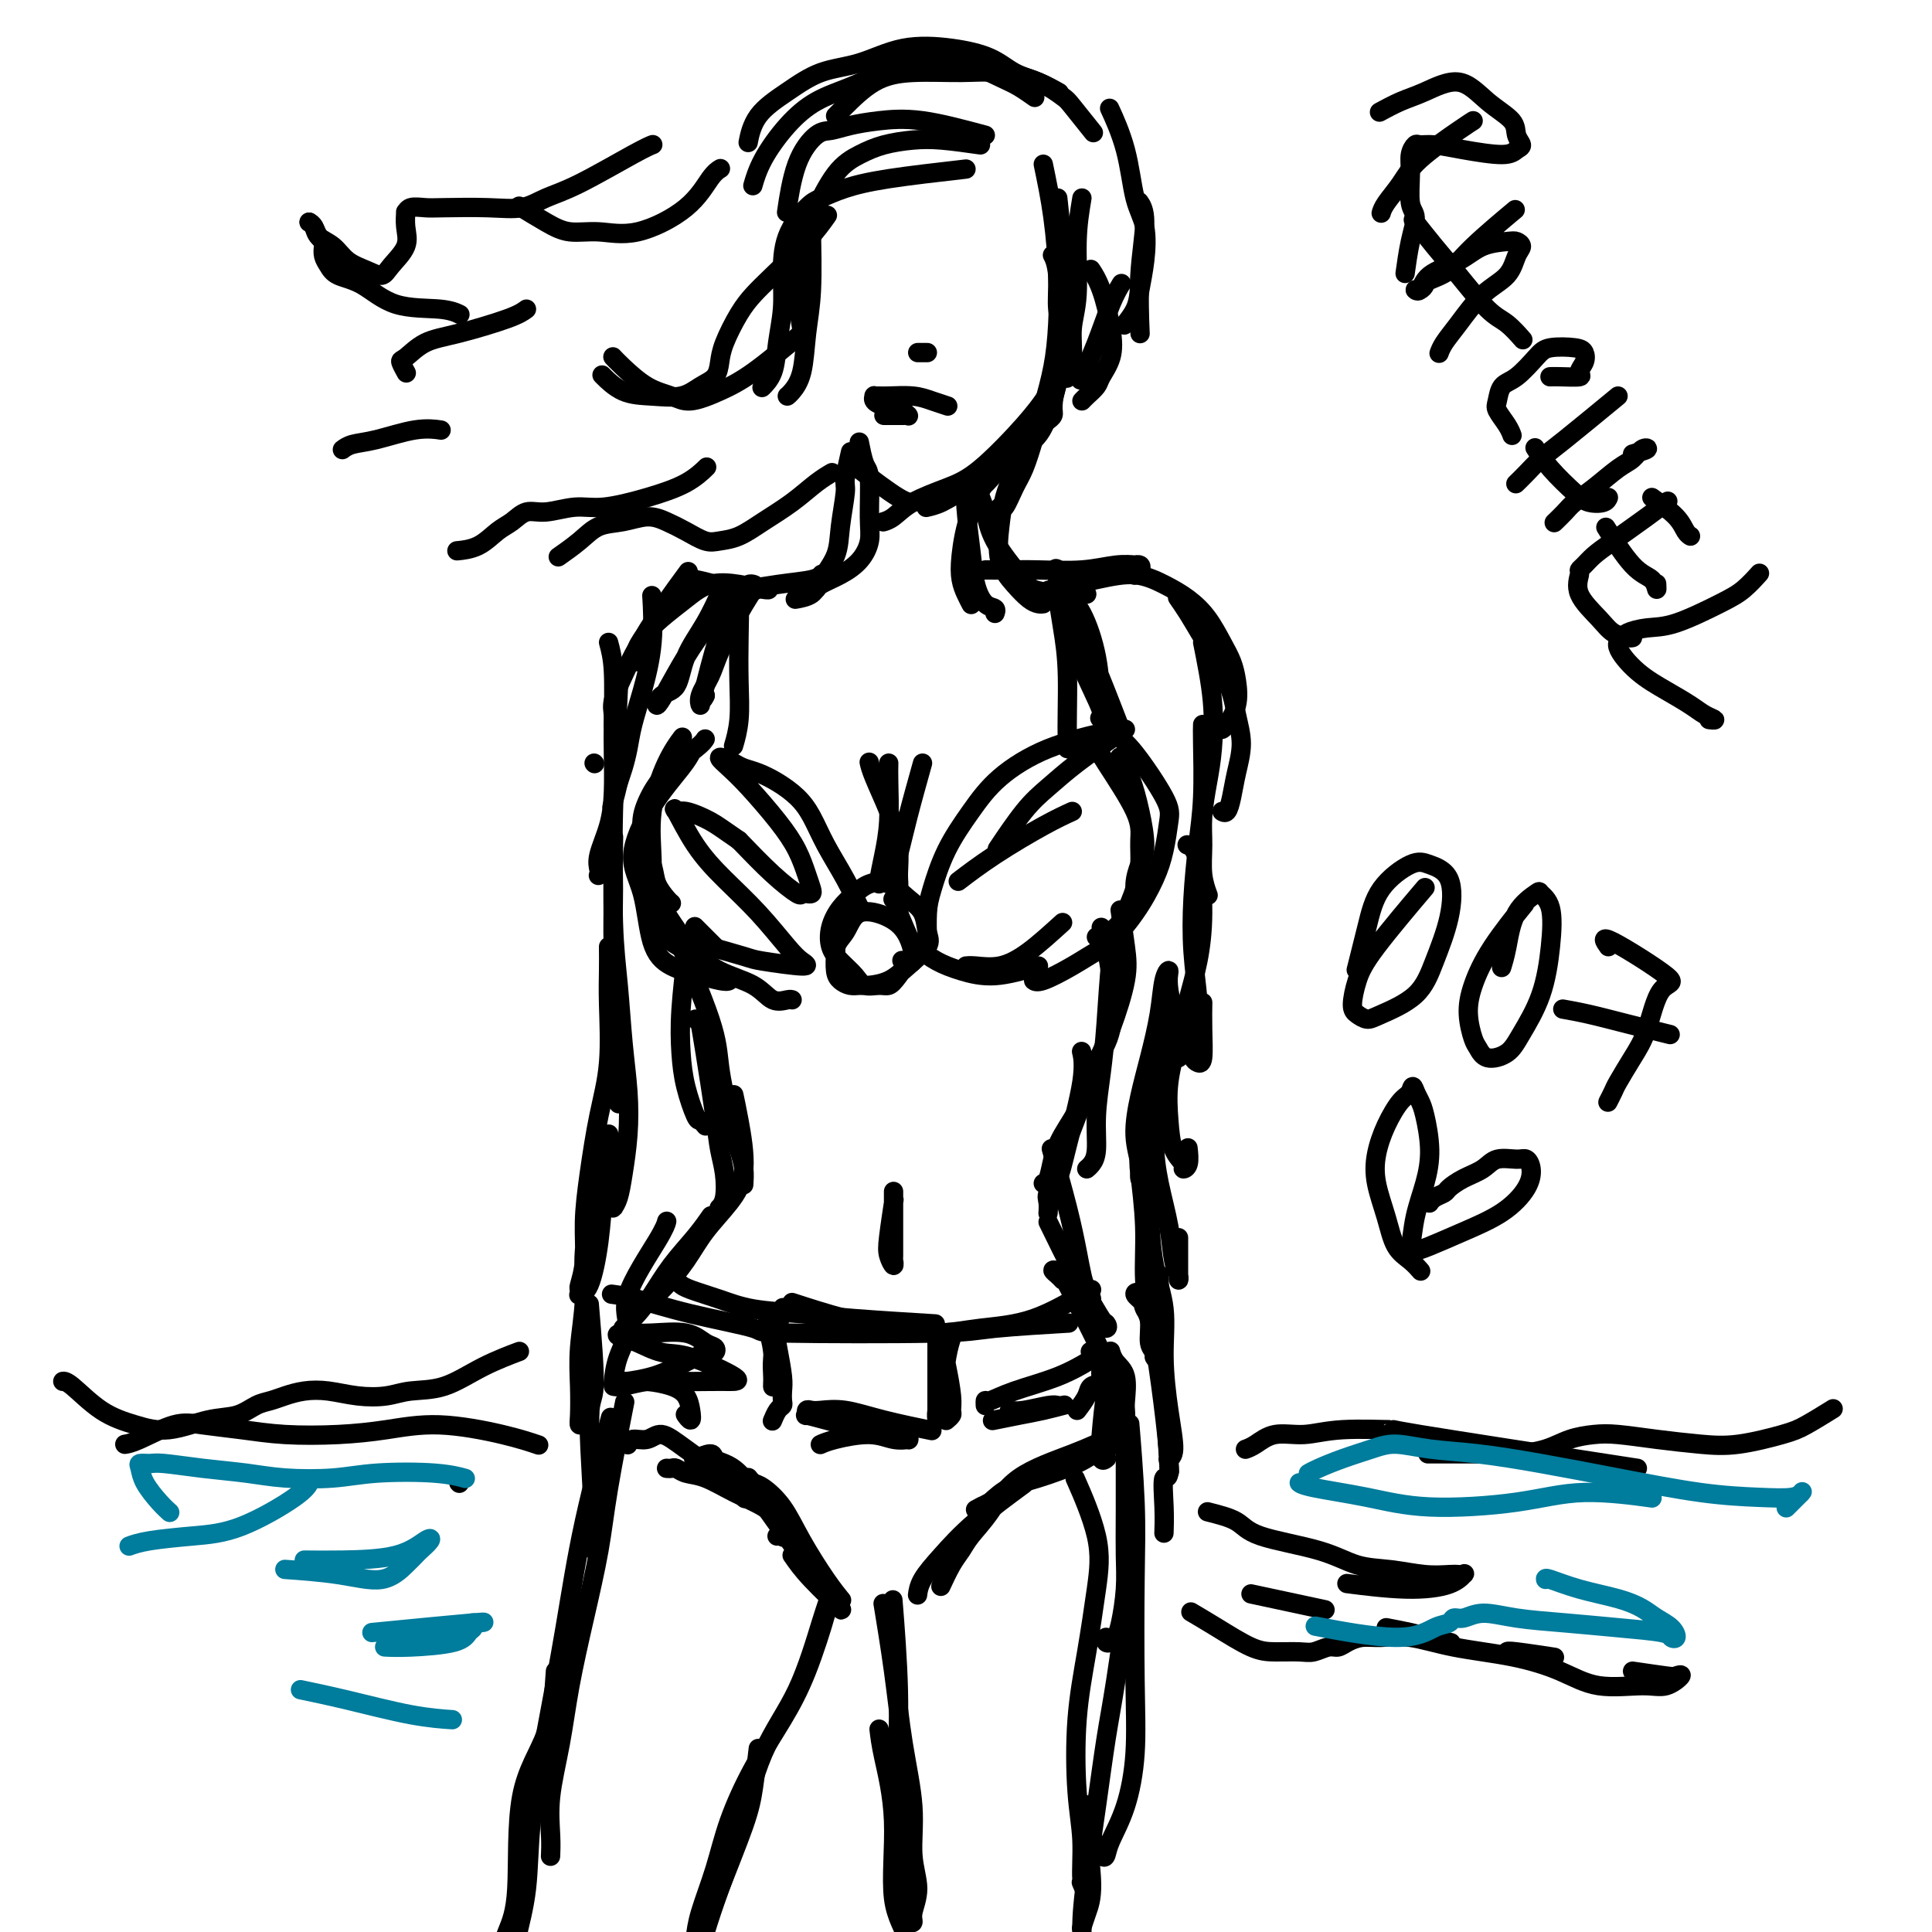 <svg viewBox='0 0 400 400' version='1.1' xmlns='http://www.w3.org/2000/svg' xmlns:xlink='http://www.w3.org/1999/xlink'><g fill='none' stroke='rgb(0,0,0)' stroke-width='4' stroke-linecap='round' stroke-linejoin='round'><path d='M226,27c-0.008,-0.010 -0.016,-0.020 0,0c0.016,0.020 0.056,0.071 0,0c-0.056,-0.071 -0.210,-0.263 0,0c0.210,0.263 0.782,0.981 0,0c-0.782,-0.981 -2.917,-3.660 -4,-5c-1.083,-1.340 -1.112,-1.341 -2,-2c-0.888,-0.659 -2.633,-1.977 -5,-3c-2.367,-1.023 -5.355,-1.749 -8,-2c-2.645,-0.251 -4.947,-0.025 -8,0c-3.053,0.025 -6.857,-0.151 -10,0c-3.143,0.151 -5.626,0.628 -8,2c-2.374,1.372 -4.639,3.639 -6,5c-1.361,1.361 -1.817,1.818 -2,2c-0.183,0.182 -0.091,0.091 0,0'/><path d='M219,19c-0.088,-0.050 -0.176,-0.100 0,0c0.176,0.100 0.617,0.349 0,0c-0.617,-0.349 -2.293,-1.298 -4,-2c-1.707,-0.702 -3.444,-1.159 -5,-2c-1.556,-0.841 -2.931,-2.067 -5,-3c-2.069,-0.933 -4.830,-1.573 -8,-2c-3.170,-0.427 -6.747,-0.640 -10,0c-3.253,0.640 -6.182,2.134 -9,3c-2.818,0.866 -5.526,1.105 -8,2c-2.474,0.895 -4.715,2.446 -7,4c-2.285,1.554 -4.615,3.111 -6,5c-1.385,1.889 -1.824,4.111 -2,5c-0.176,0.889 -0.088,0.444 0,0'/><path d='M214,20c-0.005,-0.004 -0.010,-0.007 0,0c0.010,0.007 0.036,0.026 0,0c-0.036,-0.026 -0.134,-0.095 0,0c0.134,0.095 0.498,0.353 0,0c-0.498,-0.353 -1.860,-1.319 -3,-2c-1.140,-0.681 -2.060,-1.077 -4,-2c-1.940,-0.923 -4.902,-2.373 -8,-3c-3.098,-0.627 -6.333,-0.432 -9,0c-2.667,0.432 -4.766,1.100 -7,2c-2.234,0.900 -4.602,2.032 -7,3c-2.398,0.968 -4.825,1.773 -7,3c-2.175,1.227 -4.099,2.875 -6,5c-1.901,2.125 -3.781,4.726 -5,7c-1.219,2.274 -1.777,4.221 -2,5c-0.223,0.779 -0.112,0.389 0,0'/><path d='M204,28c-4.629,-1.246 -9.259,-2.491 -13,-3c-3.741,-0.509 -6.595,-0.280 -9,0c-2.405,0.280 -4.361,0.612 -6,1c-1.639,0.388 -2.961,0.830 -4,1c-1.039,0.170 -1.794,0.066 -3,1c-1.206,0.934 -2.863,2.905 -4,6c-1.137,3.095 -1.753,7.313 -2,9c-0.247,1.687 -0.123,0.844 0,0'/><path d='M203,30c-2.852,-0.404 -5.703,-0.808 -8,-1c-2.297,-0.192 -4.038,-0.173 -6,0c-1.962,0.173 -4.145,0.499 -6,1c-1.855,0.501 -3.384,1.175 -5,2c-1.616,0.825 -3.320,1.799 -5,4c-1.680,2.201 -3.337,5.629 -4,7c-0.663,1.371 -0.331,0.686 0,0'/><path d='M200,35c-5.879,0.672 -11.757,1.345 -16,2c-4.243,0.655 -6.850,1.293 -9,2c-2.150,0.707 -3.843,1.485 -5,2c-1.157,0.515 -1.777,0.768 -3,2c-1.223,1.232 -3.047,3.442 -4,6c-0.953,2.558 -1.033,5.463 -1,8c0.033,2.537 0.180,4.705 0,7c-0.180,2.295 -0.687,4.718 -1,7c-0.313,2.282 -0.430,4.422 -1,6c-0.570,1.578 -1.591,2.594 -2,3c-0.409,0.406 -0.204,0.203 0,0'/><path d='M171,45c0.268,-0.381 0.536,-0.761 0,0c-0.536,0.761 -1.877,2.664 -4,5c-2.123,2.336 -5.027,5.104 -7,7c-1.973,1.896 -3.013,2.921 -4,4c-0.987,1.079 -1.919,2.214 -3,4c-1.081,1.786 -2.310,4.223 -3,6c-0.690,1.777 -0.840,2.893 -1,4c-0.160,1.107 -0.331,2.205 -1,3c-0.669,0.795 -1.837,1.288 -3,2c-1.163,0.712 -2.323,1.644 -4,2c-1.677,0.356 -3.872,0.137 -6,0c-2.128,-0.137 -4.188,-0.191 -6,-1c-1.812,-0.809 -3.375,-2.374 -4,-3c-0.625,-0.626 -0.313,-0.313 0,0'/><path d='M166,69c-3.592,2.995 -7.183,5.989 -10,8c-2.817,2.011 -4.859,3.037 -7,4c-2.141,0.963 -4.381,1.862 -6,2c-1.619,0.138 -2.616,-0.485 -4,-1c-1.384,-0.515 -3.154,-0.922 -5,-2c-1.846,-1.078 -3.766,-2.829 -5,-4c-1.234,-1.171 -1.781,-1.763 -2,-2c-0.219,-0.237 -0.109,-0.118 0,0'/><path d='M168,43c0.001,-0.019 0.001,-0.037 0,0c-0.001,0.037 -0.004,0.131 0,0c0.004,-0.131 0.013,-0.485 0,0c-0.013,0.485 -0.049,1.811 0,5c0.049,3.189 0.181,8.242 0,12c-0.181,3.758 -0.676,6.223 -1,9c-0.324,2.777 -0.479,5.868 -1,8c-0.521,2.132 -1.410,3.305 -2,4c-0.590,0.695 -0.883,0.913 -1,1c-0.117,0.087 -0.059,0.044 0,0'/><path d='M169,43c-0.081,0.187 -0.162,0.374 0,0c0.162,-0.374 0.565,-1.307 0,0c-0.565,1.307 -2.100,4.856 -3,8c-0.900,3.144 -1.165,5.885 -1,9c0.165,3.115 0.762,6.604 1,8c0.238,1.396 0.119,0.698 0,0'/><path d='M216,34c0.724,3.470 1.448,6.940 2,11c0.552,4.060 0.933,8.709 1,12c0.067,3.291 -0.178,5.225 0,7c0.178,1.775 0.780,3.390 1,5c0.220,1.610 0.059,3.215 0,4c-0.059,0.785 -0.016,0.750 0,1c0.016,0.250 0.005,0.786 0,1c-0.005,0.214 -0.002,0.107 0,0'/><path d='M224,41c-0.455,2.730 -0.910,5.461 -1,9c-0.090,3.539 0.186,7.887 0,11c-0.186,3.113 -0.834,4.992 -1,7c-0.166,2.008 0.151,4.147 0,6c-0.151,1.853 -0.772,3.422 -1,4c-0.228,0.578 -0.065,0.165 0,0c0.065,-0.165 0.033,-0.083 0,0'/><path d='M219,41c0.306,2.951 0.611,5.901 1,9c0.389,3.099 0.860,6.346 1,9c0.140,2.654 -0.053,4.714 0,7c0.053,2.286 0.350,4.798 0,7c-0.350,2.202 -1.348,4.093 -2,6c-0.652,1.907 -0.958,3.831 -1,5c-0.042,1.169 0.181,1.584 0,2c-0.181,0.416 -0.766,0.833 -1,1c-0.234,0.167 -0.117,0.083 0,0'/><path d='M218,53c0.029,0.056 0.058,0.112 0,0c-0.058,-0.112 -0.204,-0.391 0,0c0.204,0.391 0.756,1.453 1,4c0.244,2.547 0.179,6.579 0,10c-0.179,3.421 -0.470,6.230 -1,9c-0.530,2.770 -1.297,5.500 -2,8c-0.703,2.500 -1.341,4.771 -2,7c-0.659,2.229 -1.340,4.415 -2,6c-0.660,1.585 -1.301,2.569 -2,4c-0.699,1.431 -1.457,3.308 -2,4c-0.543,0.692 -0.869,0.198 -1,0c-0.131,-0.198 -0.065,-0.099 0,0'/><path d='M221,71c-1.394,5.781 -2.788,11.561 -4,15c-1.212,3.439 -2.242,4.536 -4,6c-1.758,1.464 -4.244,3.296 -6,5c-1.756,1.704 -2.783,3.280 -4,4c-1.217,0.720 -2.625,0.585 -4,1c-1.375,0.415 -2.716,1.381 -4,2c-1.284,0.619 -2.510,0.891 -3,1c-0.490,0.109 -0.245,0.054 0,0'/><path d='M216,83c-0.060,0.086 -0.120,0.172 0,0c0.120,-0.172 0.419,-0.602 0,0c-0.419,0.602 -1.558,2.234 -4,5c-2.442,2.766 -6.189,6.664 -9,9c-2.811,2.336 -4.687,3.109 -7,4c-2.313,0.891 -5.063,1.899 -7,3c-1.937,1.101 -3.060,2.297 -4,3c-0.940,0.703 -1.697,0.915 -2,1c-0.303,0.085 -0.151,0.042 0,0'/><path d='M189,104c0.131,-0.036 0.262,-0.071 0,0c-0.262,0.071 -0.917,0.250 -3,-1c-2.083,-1.250 -5.595,-3.929 -7,-5c-1.405,-1.071 -0.702,-0.536 0,0'/><path d='M226,56c-0.012,-0.018 -0.024,-0.036 0,0c0.024,0.036 0.085,0.126 0,0c-0.085,-0.126 -0.317,-0.469 0,0c0.317,0.469 1.183,1.749 2,4c0.817,2.251 1.585,5.471 2,8c0.415,2.529 0.475,4.366 0,6c-0.475,1.634 -1.486,3.065 -2,4c-0.514,0.935 -0.529,1.374 -1,2c-0.471,0.626 -1.396,1.438 -2,2c-0.604,0.562 -0.887,0.875 -1,1c-0.113,0.125 -0.057,0.063 0,0'/><path d='M232,59c0.159,-0.266 0.319,-0.533 0,0c-0.319,0.533 -1.116,1.864 -2,4c-0.884,2.136 -1.853,5.075 -3,8c-1.147,2.925 -2.470,5.836 -3,7c-0.530,1.164 -0.265,0.582 0,0'/><path d='M230,23c0.079,0.171 0.158,0.342 0,0c-0.158,-0.342 -0.553,-1.199 0,0c0.553,1.199 2.054,4.452 3,8c0.946,3.548 1.338,7.390 2,10c0.662,2.610 1.596,3.989 2,6c0.404,2.011 0.280,4.655 0,7c-0.280,2.345 -0.714,4.391 -1,6c-0.286,1.609 -0.423,2.779 -1,4c-0.577,1.221 -1.593,2.492 -2,3c-0.407,0.508 -0.203,0.254 0,0'/><path d='M236,42c-0.144,-0.207 -0.287,-0.415 0,0c0.287,0.415 1.005,1.451 1,4c-0.005,2.549 -0.732,6.609 -1,11c-0.268,4.391 -0.077,9.112 0,11c0.077,1.888 0.038,0.944 0,0'/><path d='M172,98c0.228,-0.132 0.456,-0.263 0,0c-0.456,0.263 -1.595,0.921 -3,2c-1.405,1.079 -3.074,2.578 -5,4c-1.926,1.422 -4.107,2.768 -6,4c-1.893,1.232 -3.496,2.352 -5,3c-1.504,0.648 -2.908,0.824 -4,1c-1.092,0.176 -1.873,0.352 -3,0c-1.127,-0.352 -2.601,-1.231 -4,-2c-1.399,-0.769 -2.722,-1.427 -4,-2c-1.278,-0.573 -2.511,-1.060 -4,-1c-1.489,0.060 -3.233,0.668 -5,1c-1.767,0.332 -3.556,0.388 -5,1c-1.444,0.612 -2.543,1.780 -4,3c-1.457,1.220 -3.274,2.491 -4,3c-0.726,0.509 -0.363,0.254 0,0'/><path d='M146,97c0.273,-0.266 0.547,-0.531 0,0c-0.547,0.531 -1.913,1.859 -4,3c-2.087,1.141 -4.894,2.094 -8,3c-3.106,0.906 -6.512,1.766 -9,2c-2.488,0.234 -4.058,-0.157 -6,0c-1.942,0.157 -4.254,0.861 -6,1c-1.746,0.139 -2.924,-0.289 -4,0c-1.076,0.289 -2.051,1.293 -3,2c-0.949,0.707 -1.873,1.117 -3,2c-1.127,0.883 -2.457,2.238 -4,3c-1.543,0.762 -3.298,0.932 -4,1c-0.702,0.068 -0.351,0.034 0,0'/><path d='M149,35c0.142,-0.085 0.283,-0.171 0,0c-0.283,0.171 -0.991,0.597 -2,2c-1.009,1.403 -2.319,3.783 -5,6c-2.681,2.217 -6.733,4.271 -10,5c-3.267,0.729 -5.748,0.132 -8,0c-2.252,-0.132 -4.274,0.202 -6,0c-1.726,-0.202 -3.157,-0.939 -5,-2c-1.843,-1.061 -4.098,-2.446 -5,-3c-0.902,-0.554 -0.451,-0.277 0,0'/><path d='M135,30c-0.003,0.001 -0.006,0.002 0,0c0.006,-0.002 0.023,-0.009 0,0c-0.023,0.009 -0.084,0.032 0,0c0.084,-0.032 0.314,-0.120 0,0c-0.314,0.120 -1.170,0.449 -4,2c-2.830,1.551 -7.633,4.324 -11,6c-3.367,1.676 -5.299,2.253 -7,3c-1.701,0.747 -3.170,1.663 -5,2c-1.830,0.337 -4.021,0.095 -7,0c-2.979,-0.095 -6.745,-0.042 -9,0c-2.255,0.042 -2.997,0.072 -4,0c-1.003,-0.072 -2.266,-0.246 -3,0c-0.734,0.246 -0.939,0.912 -1,1c-0.061,0.088 0.020,-0.403 0,0c-0.020,0.403 -0.143,1.699 0,3c0.143,1.301 0.551,2.606 0,4c-0.551,1.394 -2.061,2.875 -3,4c-0.939,1.125 -1.306,1.893 -2,2c-0.694,0.107 -1.716,-0.447 -3,-1c-1.284,-0.553 -2.831,-1.104 -4,-2c-1.169,-0.896 -1.960,-2.135 -3,-3c-1.040,-0.865 -2.330,-1.356 -3,-2c-0.670,-0.644 -0.719,-1.443 -1,-2c-0.281,-0.557 -0.795,-0.874 -1,-1c-0.205,-0.126 -0.103,-0.063 0,0'/><path d='M64,46c0.339,0.222 0.679,0.444 1,1c0.321,0.556 0.625,1.447 1,2c0.375,0.553 0.822,0.768 1,1c0.178,0.232 0.086,0.483 0,1c-0.086,0.517 -0.166,1.302 0,2c0.166,0.698 0.578,1.310 1,2c0.422,0.690 0.852,1.456 2,2c1.148,0.544 3.012,0.864 5,2c1.988,1.136 4.100,3.088 7,4c2.900,0.912 6.588,0.784 9,1c2.412,0.216 3.546,0.776 4,1c0.454,0.224 0.227,0.112 0,0'/><path d='M109,64c-0.741,0.543 -1.482,1.086 -4,2c-2.518,0.914 -6.815,2.200 -10,3c-3.185,0.800 -5.260,1.115 -7,2c-1.740,0.885 -3.147,2.340 -4,3c-0.853,0.660 -1.153,0.524 -1,1c0.153,0.476 0.758,1.565 1,2c0.242,0.435 0.121,0.218 0,0'/><path d='M91,89c-0.096,-0.015 -0.193,-0.029 0,0c0.193,0.029 0.675,0.103 0,0c-0.675,-0.103 -2.507,-0.381 -5,0c-2.493,0.381 -5.649,1.423 -8,2c-2.351,0.577 -3.898,0.691 -5,1c-1.102,0.309 -1.758,0.814 -2,1c-0.242,0.186 -0.069,0.053 0,0c0.069,-0.053 0.035,-0.027 0,0'/><path d='M206,96c0.008,-0.047 0.015,-0.095 0,0c-0.015,0.095 -0.054,0.332 -1,2c-0.946,1.668 -2.800,4.766 -4,8c-1.200,3.234 -1.747,6.604 -2,9c-0.253,2.396 -0.212,3.817 0,5c0.212,1.183 0.596,2.126 1,3c0.404,0.874 0.830,1.678 1,2c0.170,0.322 0.085,0.161 0,0'/><path d='M200,100c-0.000,0.007 -0.001,0.013 0,0c0.001,-0.013 0.003,-0.046 0,0c-0.003,0.046 -0.013,0.171 0,0c0.013,-0.171 0.047,-0.638 0,0c-0.047,0.638 -0.177,2.380 0,5c0.177,2.620 0.660,6.117 1,9c0.340,2.883 0.536,5.151 1,7c0.464,1.849 1.197,3.279 2,4c0.803,0.721 1.678,0.733 2,1c0.322,0.267 0.092,0.791 0,1c-0.092,0.209 -0.046,0.105 0,0'/><path d='M176,94c-0.032,0.140 -0.065,0.279 0,0c0.065,-0.279 0.227,-0.978 0,0c-0.227,0.978 -0.841,3.633 -1,5c-0.159,1.367 0.139,1.445 0,3c-0.139,1.555 -0.714,4.589 -1,7c-0.286,2.411 -0.284,4.201 -1,6c-0.716,1.799 -2.151,3.606 -3,5c-0.849,1.394 -1.113,2.375 -2,3c-0.887,0.625 -2.396,0.893 -3,1c-0.604,0.107 -0.302,0.054 0,0'/><path d='M178,92c-0.082,-0.418 -0.164,-0.836 0,0c0.164,0.836 0.575,2.926 1,4c0.425,1.074 0.863,1.131 1,3c0.137,1.869 -0.026,5.551 0,8c0.026,2.449 0.242,3.665 0,5c-0.242,1.335 -0.943,2.788 -2,4c-1.057,1.212 -2.469,2.181 -4,3c-1.531,0.819 -3.181,1.487 -4,2c-0.819,0.513 -0.807,0.869 -1,1c-0.193,0.131 -0.590,0.035 -1,0c-0.410,-0.035 -0.831,-0.010 -1,0c-0.169,0.010 -0.084,0.005 0,0'/><path d='M212,95c0.012,-0.016 0.025,-0.032 0,0c-0.025,0.032 -0.087,0.113 0,0c0.087,-0.113 0.322,-0.418 0,0c-0.322,0.418 -1.202,1.560 -2,3c-0.798,1.440 -1.514,3.177 -2,5c-0.486,1.823 -0.740,3.732 -1,6c-0.260,2.268 -0.525,4.895 0,7c0.525,2.105 1.840,3.688 3,5c1.160,1.312 2.167,2.352 3,3c0.833,0.648 1.494,0.905 2,1c0.506,0.095 0.859,0.027 1,0c0.141,-0.027 0.071,-0.014 0,0'/><path d='M203,103c-0.089,-0.208 -0.177,-0.417 0,0c0.177,0.417 0.621,1.459 1,3c0.379,1.541 0.695,3.580 2,6c1.305,2.420 3.600,5.219 5,7c1.400,1.781 1.906,2.544 3,3c1.094,0.456 2.777,0.606 4,1c1.223,0.394 1.988,1.034 3,1c1.012,-0.034 2.273,-0.740 3,-1c0.727,-0.260 0.922,-0.074 1,0c0.078,0.074 0.039,0.037 0,0'/><path d='M204,118c1.659,0.008 3.318,0.016 5,0c1.682,-0.016 3.388,-0.057 6,0c2.612,0.057 6.129,0.211 9,0c2.871,-0.211 5.096,-0.786 7,-1c1.904,-0.214 3.487,-0.068 4,0c0.513,0.068 -0.045,0.057 0,0c0.045,-0.057 0.692,-0.160 1,0c0.308,0.160 0.275,0.581 0,1c-0.275,0.419 -0.793,0.834 -1,1c-0.207,0.166 -0.104,0.083 0,0'/><path d='M218,122c-0.816,0.185 -1.633,0.369 0,0c1.633,-0.369 5.714,-1.293 9,-2c3.286,-0.707 5.776,-1.197 8,-1c2.224,0.197 4.182,1.080 6,2c1.818,0.920 3.496,1.875 5,3c1.504,1.125 2.836,2.418 4,4c1.164,1.582 2.162,3.454 3,5c0.838,1.546 1.517,2.768 2,4c0.483,1.232 0.770,2.474 1,4c0.230,1.526 0.402,3.337 0,5c-0.402,1.663 -1.377,3.179 -2,4c-0.623,0.821 -0.892,0.949 -1,1c-0.108,0.051 -0.054,0.026 0,0'/><path d='M244,124c-0.172,-0.249 -0.345,-0.497 0,0c0.345,0.497 1.207,1.741 2,3c0.793,1.259 1.516,2.534 3,5c1.484,2.466 3.729,6.123 5,9c1.271,2.877 1.567,4.975 2,7c0.433,2.025 1.002,3.979 1,6c-0.002,2.021 -0.575,4.111 -1,6c-0.425,1.889 -0.702,3.579 -1,5c-0.298,1.421 -0.619,2.575 -1,3c-0.381,0.425 -0.823,0.121 -1,0c-0.177,-0.121 -0.088,-0.061 0,0'/><path d='M249,133c0.823,4.105 1.646,8.210 2,12c0.354,3.790 0.237,7.265 0,10c-0.237,2.735 -0.596,4.730 -1,7c-0.404,2.270 -0.854,4.815 -1,7c-0.146,2.185 0.012,4.008 0,6c-0.012,1.992 -0.196,4.152 0,6c0.196,1.848 0.770,3.385 1,4c0.230,0.615 0.115,0.307 0,0'/><path d='M170,119c0.070,-0.093 0.141,-0.185 0,0c-0.141,0.185 -0.492,0.649 -2,1c-1.508,0.351 -4.172,0.591 -7,1c-2.828,0.409 -5.819,0.989 -8,1c-2.181,0.011 -3.551,-0.547 -5,-1c-1.449,-0.453 -2.976,-0.802 -4,-1c-1.024,-0.198 -1.545,-0.246 -2,0c-0.455,0.246 -0.844,0.784 -1,1c-0.156,0.216 -0.078,0.108 0,0'/><path d='M155,123c0.618,-0.416 1.237,-0.831 2,-1c0.763,-0.169 1.672,-0.090 2,0c0.328,0.090 0.075,0.191 -1,0c-1.075,-0.191 -2.973,-0.673 -5,-1c-2.027,-0.327 -4.183,-0.499 -6,0c-1.817,0.499 -3.296,1.667 -5,3c-1.704,1.333 -3.634,2.830 -5,4c-1.366,1.170 -2.170,2.012 -3,3c-0.830,0.988 -1.686,2.120 -2,3c-0.314,0.880 -0.084,1.506 0,2c0.084,0.494 0.024,0.855 0,1c-0.024,0.145 -0.012,0.072 0,0'/><path d='M142,119c0.435,-0.589 0.869,-1.179 0,0c-0.869,1.179 -3.042,4.125 -5,7c-1.958,2.875 -3.702,5.678 -5,8c-1.298,2.322 -2.152,4.164 -3,6c-0.848,1.836 -1.691,3.667 -2,5c-0.309,1.333 -0.083,2.166 0,3c0.083,0.834 0.024,1.667 0,2c-0.024,0.333 -0.012,0.167 0,0'/><path d='M135,124c0.012,0.205 0.025,0.409 0,0c-0.025,-0.409 -0.087,-1.432 0,0c0.087,1.432 0.322,5.320 0,9c-0.322,3.680 -1.200,7.151 -2,10c-0.800,2.849 -1.521,5.076 -2,7c-0.479,1.924 -0.716,3.547 -1,5c-0.284,1.453 -0.615,2.737 -1,4c-0.385,1.263 -0.824,2.504 -1,3c-0.176,0.496 -0.088,0.248 0,0'/><path d='M126,133c0.422,1.563 0.843,3.126 1,6c0.157,2.874 0.049,7.059 0,10c-0.049,2.941 -0.037,4.637 0,7c0.037,2.363 0.101,5.393 0,8c-0.101,2.607 -0.368,4.792 -1,7c-0.632,2.208 -1.630,4.441 -2,6c-0.370,1.559 -0.113,2.445 0,3c0.113,0.555 0.082,0.778 0,1c-0.082,0.222 -0.214,0.445 0,0c0.214,-0.445 0.776,-1.556 1,-2c0.224,-0.444 0.112,-0.222 0,0'/><path d='M128,150c-0.173,-0.381 -0.345,-0.762 0,0c0.345,0.762 1.208,2.667 1,6c-0.208,3.333 -1.488,8.095 -2,10c-0.512,1.905 -0.256,0.952 0,0'/><path d='M232,157c-0.013,-0.021 -0.025,-0.042 0,0c0.025,0.042 0.088,0.146 0,0c-0.088,-0.146 -0.328,-0.542 0,0c0.328,0.542 1.222,2.024 2,4c0.778,1.976 1.439,4.448 2,7c0.561,2.552 1.022,5.185 1,7c-0.022,1.815 -0.528,2.812 -1,4c-0.472,1.188 -0.910,2.566 -1,4c-0.090,1.434 0.168,2.925 0,4c-0.168,1.075 -0.762,1.736 -1,2c-0.238,0.264 -0.119,0.132 0,0'/><path d='M226,153c-0.012,-0.022 -0.024,-0.043 0,0c0.024,0.043 0.083,0.152 0,0c-0.083,-0.152 -0.309,-0.565 0,0c0.309,0.565 1.152,2.110 3,5c1.848,2.890 4.699,7.127 6,10c1.301,2.873 1.051,4.383 1,6c-0.051,1.617 0.095,3.341 0,5c-0.095,1.659 -0.432,3.254 -1,5c-0.568,1.746 -1.368,3.645 -2,5c-0.632,1.355 -1.097,2.167 -2,3c-0.903,0.833 -2.243,1.686 -3,2c-0.757,0.314 -0.931,0.090 -1,0c-0.069,-0.090 -0.035,-0.045 0,0'/><path d='M228,149c-0.265,-0.283 -0.529,-0.567 0,0c0.529,0.567 1.852,1.984 3,3c1.148,1.016 2.121,1.630 4,4c1.879,2.370 4.665,6.494 6,9c1.335,2.506 1.220,3.393 1,5c-0.220,1.607 -0.546,3.935 -1,6c-0.454,2.065 -1.035,3.868 -2,6c-0.965,2.132 -2.314,4.593 -4,7c-1.686,2.407 -3.709,4.760 -5,6c-1.291,1.240 -1.849,1.365 -3,2c-1.151,0.635 -2.896,1.778 -5,3c-2.104,1.222 -4.566,2.521 -6,3c-1.434,0.479 -1.838,0.137 -2,0c-0.162,-0.137 -0.081,-0.068 0,0'/><path d='M146,153c-0.275,0.426 -0.550,0.851 -2,2c-1.450,1.149 -4.075,3.020 -6,5c-1.925,1.980 -3.150,4.068 -4,6c-0.850,1.932 -1.324,3.709 -1,6c0.324,2.291 1.446,5.097 2,7c0.554,1.903 0.540,2.902 1,4c0.460,1.098 1.393,2.296 2,3c0.607,0.704 0.888,0.916 1,1c0.112,0.084 0.056,0.042 0,0'/><path d='M141,153c0.248,-0.331 0.496,-0.662 0,0c-0.496,0.662 -1.738,2.316 -3,5c-1.262,2.684 -2.546,6.399 -3,10c-0.454,3.601 -0.080,7.088 0,10c0.080,2.912 -0.136,5.250 0,7c0.136,1.750 0.624,2.912 1,4c0.376,1.088 0.640,2.101 1,3c0.360,0.899 0.817,1.686 1,2c0.183,0.314 0.091,0.157 0,0'/><path d='M143,156c0.006,-0.012 0.012,-0.024 0,0c-0.012,0.024 -0.040,0.083 0,0c0.040,-0.083 0.150,-0.310 0,0c-0.150,0.310 -0.561,1.156 -2,3c-1.439,1.844 -3.906,4.686 -6,8c-2.094,3.314 -3.814,7.101 -4,10c-0.186,2.899 1.161,4.910 2,8c0.839,3.090 1.171,7.260 2,10c0.829,2.740 2.156,4.051 4,5c1.844,0.949 4.207,1.536 6,2c1.793,0.464 3.017,0.805 4,1c0.983,0.195 1.726,0.245 2,0c0.274,-0.245 0.078,-0.784 0,-1c-0.078,-0.216 -0.039,-0.108 0,0'/><path d='M136,186c0.138,0.229 0.277,0.458 0,0c-0.277,-0.458 -0.969,-1.604 0,0c0.969,1.604 3.601,5.957 6,9c2.399,3.043 4.566,4.777 7,6c2.434,1.223 5.136,1.935 7,3c1.864,1.065 2.891,2.481 4,3c1.109,0.519 2.298,0.140 3,0c0.702,-0.140 0.915,-0.040 1,0c0.085,0.040 0.043,0.020 0,0'/><path d='M144,192c0.003,0.003 0.006,0.006 0,0c-0.006,-0.006 -0.022,-0.022 0,0c0.022,0.022 0.083,0.083 0,0c-0.083,-0.083 -0.311,-0.311 0,0c0.311,0.311 1.161,1.161 2,2c0.839,0.839 1.668,1.668 2,2c0.332,0.332 0.166,0.166 0,0'/><path d='M233,151c-0.627,0.405 -1.255,0.810 -3,2c-1.745,1.190 -4.609,3.164 -7,5c-2.391,1.836 -4.311,3.533 -6,5c-1.689,1.467 -3.147,2.703 -5,5c-1.853,2.297 -4.101,5.656 -5,7c-0.899,1.344 -0.450,0.672 0,0'/><path d='M227,152c0.062,-0.014 0.125,-0.029 0,0c-0.125,0.029 -0.437,0.101 0,0c0.437,-0.101 1.621,-0.376 0,0c-1.621,0.376 -6.049,1.402 -10,3c-3.951,1.598 -7.427,3.769 -10,6c-2.573,2.231 -4.245,4.521 -6,7c-1.755,2.479 -3.595,5.145 -5,8c-1.405,2.855 -2.377,5.899 -3,8c-0.623,2.101 -0.899,3.258 -1,5c-0.101,1.742 -0.029,4.069 0,5c0.029,0.931 0.014,0.465 0,0'/><path d='M222,168c-1.613,0.738 -3.226,1.476 -6,3c-2.774,1.524 -6.708,3.833 -10,6c-3.292,2.167 -5.940,4.190 -7,5c-1.060,0.810 -0.530,0.405 0,0'/><path d='M220,191c-2.415,2.196 -4.829,4.392 -7,6c-2.171,1.608 -4.097,2.627 -6,3c-1.903,0.373 -3.781,0.100 -5,0c-1.219,-0.100 -1.777,-0.029 -2,0c-0.223,0.029 -0.112,0.014 0,0'/><path d='M215,200c-3.139,0.914 -6.278,1.828 -9,2c-2.722,0.172 -5.029,-0.397 -7,-1c-1.971,-0.603 -3.608,-1.239 -5,-2c-1.392,-0.761 -2.541,-1.646 -3,-2c-0.459,-0.354 -0.230,-0.177 0,0'/><path d='M232,151c-2.220,-5.758 -4.439,-11.517 -6,-15c-1.561,-3.483 -2.462,-4.691 -3,-6c-0.538,-1.309 -0.712,-2.721 -1,-4c-0.288,-1.279 -0.691,-2.426 -1,-3c-0.309,-0.574 -0.525,-0.574 0,0c0.525,0.574 1.792,1.722 3,4c1.208,2.278 2.359,5.684 3,9c0.641,3.316 0.774,6.540 1,9c0.226,2.460 0.546,4.154 1,5c0.454,0.846 1.043,0.844 1,1c-0.043,0.156 -0.718,0.471 -1,0c-0.282,-0.471 -0.170,-1.727 -1,-4c-0.830,-2.273 -2.601,-5.561 -4,-9c-1.399,-3.439 -2.428,-7.027 -3,-10c-0.572,-2.973 -0.689,-5.330 -1,-7c-0.311,-1.670 -0.815,-2.654 -1,-3c-0.185,-0.346 -0.050,-0.055 0,0c0.050,0.055 0.014,-0.127 0,0c-0.014,0.127 -0.007,0.564 0,1'/><path d='M219,119c-0.762,-2.810 -0.167,-0.335 0,1c0.167,1.335 -0.095,1.531 0,3c0.095,1.469 0.548,4.212 1,7c0.452,2.788 0.902,5.623 1,10c0.098,4.377 -0.156,10.297 0,13c0.156,2.703 0.722,2.188 1,2c0.278,-0.188 0.267,-0.051 0,0c-0.267,0.051 -0.791,0.014 -1,0c-0.209,-0.014 -0.105,-0.007 0,0'/><path d='M149,123c0.001,-0.003 0.002,-0.005 0,0c-0.002,0.005 -0.008,0.019 0,0c0.008,-0.019 0.031,-0.069 0,0c-0.031,0.069 -0.114,0.256 0,0c0.114,-0.256 0.427,-0.957 0,0c-0.427,0.957 -1.594,3.572 -3,6c-1.406,2.428 -3.052,4.669 -4,7c-0.948,2.331 -1.199,4.751 -2,6c-0.801,1.249 -2.151,1.325 -3,2c-0.849,0.675 -1.195,1.947 -1,2c0.195,0.053 0.931,-1.113 2,-3c1.069,-1.887 2.471,-4.495 4,-7c1.529,-2.505 3.183,-4.906 5,-7c1.817,-2.094 3.795,-3.881 5,-5c1.205,-1.119 1.636,-1.570 2,-2c0.364,-0.430 0.662,-0.839 1,-1c0.338,-0.161 0.716,-0.074 1,0c0.284,0.074 0.475,0.134 0,1c-0.475,0.866 -1.616,2.538 -3,5c-1.384,2.462 -3.013,5.714 -4,8c-0.987,2.286 -1.334,3.604 -2,5c-0.666,1.396 -1.653,2.869 -2,4c-0.347,1.131 -0.055,1.920 0,2c0.055,0.080 -0.127,-0.549 0,-1c0.127,-0.451 0.564,-0.726 1,-1'/><path d='M146,144c-1.165,2.588 -0.077,-1.943 1,-6c1.077,-4.057 2.145,-7.642 3,-10c0.855,-2.358 1.498,-3.490 2,-4c0.502,-0.510 0.863,-0.399 1,1c0.137,1.399 0.051,4.085 0,7c-0.051,2.915 -0.065,6.060 0,9c0.065,2.940 0.210,5.676 0,8c-0.210,2.324 -0.774,4.235 -1,5c-0.226,0.765 -0.113,0.382 0,0'/><path d='M186,189c0.000,0.000 0.100,0.100 0.1,0.1'/><path d='M186,189c-0.319,-0.760 -0.638,-1.520 0,0c0.638,1.520 2.233,5.321 3,7c0.767,1.679 0.707,1.236 0,2c-0.707,0.764 -2.061,2.736 -3,4c-0.939,1.264 -1.462,1.822 -2,2c-0.538,0.178 -1.090,-0.023 -2,0c-0.910,0.023 -2.179,0.271 -3,0c-0.821,-0.271 -1.196,-1.062 -2,-2c-0.804,-0.938 -2.038,-2.022 -3,-3c-0.962,-0.978 -1.651,-1.848 -2,-3c-0.349,-1.152 -0.359,-2.584 0,-4c0.359,-1.416 1.085,-2.815 2,-4c0.915,-1.185 2.017,-2.156 3,-3c0.983,-0.844 1.846,-1.562 3,-2c1.154,-0.438 2.600,-0.596 4,0c1.400,0.596 2.756,1.948 4,3c1.244,1.052 2.378,1.805 3,3c0.622,1.195 0.731,2.832 1,4c0.269,1.168 0.697,1.868 0,3c-0.697,1.132 -2.518,2.696 -4,4c-1.482,1.304 -2.624,2.347 -4,3c-1.376,0.653 -2.985,0.917 -4,1c-1.015,0.083 -1.435,-0.014 -2,0c-0.565,0.014 -1.275,0.138 -2,0c-0.725,-0.138 -1.464,-0.537 -2,-1c-0.536,-0.463 -0.867,-0.989 -1,-2c-0.133,-1.011 -0.066,-2.505 0,-4'/><path d='M173,197c-0.111,-1.741 1.111,-2.595 2,-4c0.889,-1.405 1.446,-3.361 3,-4c1.554,-0.639 4.104,0.039 6,1c1.896,0.961 3.137,2.206 4,4c0.863,1.794 1.348,4.137 1,5c-0.348,0.863 -1.528,0.247 -2,0c-0.472,-0.247 -0.236,-0.123 0,0'/><path d='M178,188c-0.064,-0.136 -0.128,-0.273 0,0c0.128,0.273 0.446,0.954 0,0c-0.446,-0.954 -1.658,-3.543 -3,-6c-1.342,-2.457 -2.813,-4.780 -4,-7c-1.187,-2.220 -2.089,-4.335 -3,-6c-0.911,-1.665 -1.829,-2.880 -3,-4c-1.171,-1.120 -2.593,-2.146 -4,-3c-1.407,-0.854 -2.799,-1.537 -4,-2c-1.201,-0.463 -2.212,-0.708 -3,-1c-0.788,-0.292 -1.354,-0.633 -2,-1c-0.646,-0.367 -1.373,-0.760 -2,-1c-0.627,-0.240 -1.153,-0.327 -1,0c0.153,0.327 0.986,1.067 2,2c1.014,0.933 2.209,2.061 4,4c1.791,1.939 4.179,4.691 6,7c1.821,2.309 3.073,4.174 4,6c0.927,1.826 1.527,3.613 2,5c0.473,1.387 0.820,2.374 1,3c0.180,0.626 0.193,0.890 0,1c-0.193,0.110 -0.590,0.065 -1,0c-0.410,-0.065 -0.831,-0.152 -1,0c-0.169,0.152 -0.084,0.541 -1,0c-0.916,-0.541 -2.833,-2.012 -5,-4c-2.167,-1.988 -4.583,-4.494 -7,-7'/><path d='M153,174c-3.405,-2.325 -4.419,-3.138 -6,-4c-1.581,-0.862 -3.731,-1.773 -5,-2c-1.269,-0.227 -1.657,0.228 -2,0c-0.343,-0.228 -0.639,-1.141 0,0c0.639,1.141 2.215,4.336 4,7c1.785,2.664 3.778,4.795 6,7c2.222,2.205 4.673,4.482 7,7c2.327,2.518 4.532,5.275 6,7c1.468,1.725 2.200,2.416 3,3c0.800,0.584 1.669,1.059 0,1c-1.669,-0.059 -5.877,-0.654 -8,-1c-2.123,-0.346 -2.163,-0.443 -4,-1c-1.837,-0.557 -5.473,-1.575 -7,-2c-1.527,-0.425 -0.945,-0.258 -1,0c-0.055,0.258 -0.745,0.608 -1,1c-0.255,0.392 -0.073,0.826 0,1c0.073,0.174 0.036,0.088 0,0c-0.036,-0.088 -0.072,-0.178 0,0c0.072,0.178 0.250,0.625 -1,0c-1.250,-0.625 -3.929,-2.321 -5,-3c-1.071,-0.679 -0.536,-0.339 0,0'/><path d='M184,158c-0.022,0.959 -0.044,1.917 0,4c0.044,2.083 0.156,5.290 0,8c-0.156,2.710 -0.578,4.922 -1,7c-0.422,2.078 -0.844,4.021 -1,5c-0.156,0.979 -0.044,0.994 0,1c0.044,0.006 0.022,0.003 0,0'/><path d='M180,158c-0.039,-0.173 -0.077,-0.345 0,0c0.077,0.345 0.270,1.208 1,3c0.730,1.792 1.996,4.512 3,7c1.004,2.488 1.747,4.744 2,7c0.253,2.256 0.016,4.512 0,6c-0.016,1.488 0.188,2.208 0,3c-0.188,0.792 -0.768,1.655 -1,2c-0.232,0.345 -0.116,0.173 0,0'/><path d='M191,158c-1.071,3.833 -2.143,7.667 -3,11c-0.857,3.333 -1.500,6.167 -2,8c-0.500,1.833 -0.857,2.667 -1,3c-0.143,0.333 -0.071,0.167 0,0'/><path d='M231,194c0.089,-0.237 0.177,-0.474 0,0c-0.177,0.474 -0.621,1.660 -1,5c-0.379,3.340 -0.693,8.835 -1,13c-0.307,4.165 -0.608,7.001 -1,10c-0.392,2.999 -0.876,6.163 -1,9c-0.124,2.837 0.111,5.348 0,7c-0.111,1.652 -0.568,2.445 -1,3c-0.432,0.555 -0.838,0.873 -1,1c-0.162,0.127 -0.081,0.064 0,0'/><path d='M232,189c0.026,0.173 0.051,0.345 0,0c-0.051,-0.345 -0.180,-1.208 0,0c0.180,1.208 0.669,4.485 1,7c0.331,2.515 0.502,4.266 0,7c-0.502,2.734 -1.679,6.449 -3,10c-1.321,3.551 -2.785,6.938 -4,10c-1.215,3.062 -2.181,5.800 -3,8c-0.819,2.200 -1.490,3.861 -2,5c-0.510,1.139 -0.860,1.754 -1,2c-0.140,0.246 -0.070,0.123 0,0'/><path d='M228,192c0.771,3.141 1.542,6.282 2,10c0.458,3.718 0.603,8.013 0,11c-0.603,2.987 -1.954,4.667 -3,7c-1.046,2.333 -1.787,5.319 -3,8c-1.213,2.681 -2.900,5.058 -4,7c-1.100,1.942 -1.615,3.448 -2,5c-0.385,1.552 -0.642,3.149 -1,4c-0.358,0.851 -0.817,0.958 -1,1c-0.183,0.042 -0.092,0.021 0,0'/><path d='M224,218c0.021,0.090 0.042,0.180 0,0c-0.042,-0.180 -0.148,-0.631 0,0c0.148,0.631 0.551,2.343 0,6c-0.551,3.657 -2.057,9.261 -3,13c-0.943,3.739 -1.325,5.615 -2,7c-0.675,1.385 -1.645,2.278 -2,3c-0.355,0.722 -0.096,1.271 0,2c0.096,0.729 0.027,1.637 0,2c-0.027,0.363 -0.014,0.182 0,0'/><path d='M218,239c-0.286,-1.008 -0.571,-2.016 0,0c0.571,2.016 2.000,7.055 3,11c1.000,3.945 1.571,6.795 2,9c0.429,2.205 0.718,3.764 1,5c0.282,1.236 0.559,2.149 1,3c0.441,0.851 1.046,1.641 1,2c-0.046,0.359 -0.743,0.289 -1,0c-0.257,-0.289 -0.073,-0.797 0,-1c0.073,-0.203 0.037,-0.102 0,0'/><path d='M217,253c1.858,3.807 3.716,7.613 5,10c1.284,2.387 1.995,3.354 3,5c1.005,1.646 2.304,3.971 3,5c0.696,1.029 0.789,0.762 1,1c0.211,0.238 0.541,0.981 0,1c-0.541,0.019 -1.953,-0.687 -3,-2c-1.047,-1.313 -1.728,-3.232 -2,-4c-0.272,-0.768 -0.136,-0.384 0,0'/><path d='M220,265c-0.280,-0.304 -0.560,-0.609 -1,-1c-0.440,-0.391 -1.040,-0.869 -1,-1c0.040,-0.131 0.718,0.087 1,0c0.282,-0.087 0.166,-0.477 2,3c1.834,3.477 5.618,10.821 7,14c1.382,3.179 0.363,2.193 0,2c-0.363,-0.193 -0.070,0.407 0,1c0.070,0.593 -0.084,1.180 0,1c0.084,-0.180 0.407,-1.125 0,-2c-0.407,-0.875 -1.545,-1.678 -2,-2c-0.455,-0.322 -0.228,-0.161 0,0'/><path d='M142,199c0.008,-0.065 0.016,-0.130 0,0c-0.016,0.130 -0.055,0.454 0,0c0.055,-0.454 0.204,-1.687 0,0c-0.204,1.687 -0.759,6.293 -1,10c-0.241,3.707 -0.166,6.514 0,9c0.166,2.486 0.423,4.652 1,7c0.577,2.348 1.474,4.877 2,6c0.526,1.123 0.680,0.841 1,1c0.320,0.159 0.806,0.760 1,1c0.194,0.240 0.097,0.120 0,0'/><path d='M144,211c0.000,0.000 0.100,0.100 0.1,0.1'/><path d='M141,196c0.169,0.392 0.338,0.784 0,0c-0.338,-0.784 -1.184,-2.744 0,0c1.184,2.744 4.398,10.194 6,15c1.602,4.806 1.592,6.970 2,10c0.408,3.030 1.234,6.928 2,10c0.766,3.072 1.473,5.318 2,7c0.527,1.682 0.873,2.799 1,4c0.127,1.201 0.036,2.486 0,3c-0.036,0.514 -0.018,0.257 0,0'/><path d='M145,212c0.219,1.245 0.438,2.490 1,6c0.562,3.510 1.467,9.284 2,13c0.533,3.716 0.692,5.374 1,7c0.308,1.626 0.763,3.219 1,5c0.237,1.781 0.256,3.749 0,5c-0.256,1.251 -0.787,1.786 -1,2c-0.213,0.214 -0.106,0.107 0,0'/><path d='M152,227c-0.068,-0.309 -0.135,-0.619 0,0c0.135,0.619 0.473,2.166 1,5c0.527,2.834 1.242,6.955 1,10c-0.242,3.045 -1.442,5.016 -3,7c-1.558,1.984 -3.476,3.982 -5,6c-1.524,2.018 -2.656,4.056 -4,6c-1.344,1.944 -2.900,3.793 -4,5c-1.100,1.207 -1.743,1.774 -2,2c-0.257,0.226 -0.129,0.113 0,0'/><path d='M147,252c0.015,-0.022 0.031,-0.045 0,0c-0.031,0.045 -0.108,0.157 0,0c0.108,-0.157 0.401,-0.582 0,0c-0.401,0.582 -1.497,2.173 -3,4c-1.503,1.827 -3.411,3.891 -5,6c-1.589,2.109 -2.857,4.264 -4,6c-1.143,1.736 -2.162,3.053 -3,4c-0.838,0.947 -1.495,1.524 -2,2c-0.505,0.476 -0.859,0.850 -1,1c-0.141,0.150 -0.071,0.075 0,0'/><path d='M138,253c-0.011,0.044 -0.022,0.089 0,0c0.022,-0.089 0.076,-0.311 0,0c-0.076,0.311 -0.283,1.156 -2,4c-1.717,2.844 -4.943,7.688 -6,11c-1.057,3.312 0.057,5.094 0,7c-0.057,1.906 -1.285,3.936 -2,6c-0.715,2.064 -0.919,4.161 -1,5c-0.081,0.839 -0.041,0.419 0,0'/><path d='M185,249c0.008,-0.050 0.015,-0.099 0,0c-0.015,0.099 -0.053,0.347 0,0c0.053,-0.347 0.196,-1.289 0,0c-0.196,1.289 -0.732,4.807 -1,7c-0.268,2.193 -0.268,3.060 0,4c0.268,0.940 0.804,1.953 1,2c0.196,0.047 0.053,-0.874 0,-1c-0.053,-0.126 -0.014,0.541 0,-1c0.014,-1.541 0.004,-5.291 0,-8c-0.004,-2.709 -0.001,-4.377 0,-5c0.001,-0.623 0.000,-0.200 0,0c-0.000,0.200 -0.000,0.176 0,0c0.000,-0.176 0.000,-0.506 0,0c-0.000,0.506 -0.000,1.847 0,3c0.000,1.153 0.000,2.118 0,3c-0.000,0.882 -0.000,1.681 0,2c0.000,0.319 0.000,0.160 0,0'/><path d='M226,267c0.001,-0.007 0.002,-0.013 0,0c-0.002,0.013 -0.006,0.046 0,0c0.006,-0.046 0.021,-0.173 -2,1c-2.021,1.173 -6.078,3.644 -10,5c-3.922,1.356 -7.707,1.596 -11,2c-3.293,0.404 -6.092,0.973 -9,1c-2.908,0.027 -5.924,-0.488 -9,-1c-3.076,-0.512 -6.213,-1.023 -10,-2c-3.787,-0.977 -8.225,-2.422 -10,-3c-1.775,-0.578 -0.888,-0.289 0,0'/><path d='M220,274c0.102,-0.006 0.205,-0.012 0,0c-0.205,0.012 -0.717,0.042 0,0c0.717,-0.042 2.661,-0.156 0,0c-2.661,0.156 -9.929,0.583 -14,1c-4.071,0.417 -4.944,0.823 -13,1c-8.056,0.177 -23.294,0.124 -30,0c-6.706,-0.124 -4.880,-0.321 -7,-1c-2.120,-0.679 -8.187,-1.842 -13,-3c-4.813,-1.158 -8.373,-2.312 -11,-3c-2.627,-0.688 -4.322,-0.911 -5,-1c-0.678,-0.089 -0.339,-0.045 0,0'/><path d='M192,274c1.434,0.088 2.868,0.175 0,0c-2.868,-0.175 -10.039,-0.614 -15,-1c-4.961,-0.386 -7.711,-0.720 -11,-1c-3.289,-0.280 -7.116,-0.506 -10,-1c-2.884,-0.494 -4.825,-1.256 -7,-2c-2.175,-0.744 -4.586,-1.470 -6,-2c-1.414,-0.530 -1.833,-0.866 -2,-1c-0.167,-0.134 -0.084,-0.067 0,0'/><path d='M197,277c0.091,-0.269 0.182,-0.537 0,0c-0.182,0.537 -0.637,1.881 -1,4c-0.363,2.119 -0.633,5.013 -1,7c-0.367,1.987 -0.830,3.066 -1,4c-0.170,0.934 -0.045,1.724 0,2c0.045,0.276 0.012,0.037 0,0c-0.012,-0.037 -0.003,0.127 0,0c0.003,-0.127 0.001,-0.545 0,-2c-0.001,-1.455 -0.001,-3.946 0,-6c0.001,-2.054 0.003,-3.670 0,-5c-0.003,-1.330 -0.012,-2.375 0,-3c0.012,-0.625 0.046,-0.831 0,-1c-0.046,-0.169 -0.170,-0.301 0,0c0.170,0.301 0.635,1.036 1,2c0.365,0.964 0.630,2.157 1,4c0.370,1.843 0.845,4.336 1,6c0.155,1.664 -0.010,2.497 0,3c0.010,0.503 0.195,0.674 0,1c-0.195,0.326 -0.770,0.807 -1,1c-0.230,0.193 -0.115,0.096 0,0'/><path d='M162,271c0.006,-0.021 0.012,-0.043 0,0c-0.012,0.043 -0.042,0.150 0,0c0.042,-0.150 0.155,-0.558 0,0c-0.155,0.558 -0.577,2.083 -1,4c-0.423,1.917 -0.845,4.226 -1,6c-0.155,1.774 -0.042,3.012 0,4c0.042,0.988 0.012,1.725 0,2c-0.012,0.275 -0.007,0.089 0,0c0.007,-0.089 0.016,-0.079 0,0c-0.016,0.079 -0.058,0.228 0,-1c0.058,-1.228 0.216,-3.831 0,-6c-0.216,-2.169 -0.805,-3.902 -1,-5c-0.195,-1.098 0.003,-1.559 0,-2c-0.003,-0.441 -0.207,-0.862 0,-1c0.207,-0.138 0.826,0.007 1,0c0.174,-0.007 -0.097,-0.167 0,1c0.097,1.167 0.563,3.661 1,6c0.437,2.339 0.846,4.523 1,6c0.154,1.477 0.052,2.245 0,3c-0.052,0.755 -0.052,1.495 0,2c0.052,0.505 0.158,0.775 0,1c-0.158,0.225 -0.581,0.407 -1,1c-0.419,0.593 -0.834,1.598 -1,2c-0.166,0.402 -0.083,0.201 0,0'/><path d='M192,296c0.813,0.166 1.627,0.332 0,0c-1.627,-0.332 -5.694,-1.162 -9,-2c-3.306,-0.838 -5.852,-1.685 -8,-2c-2.148,-0.315 -3.898,-0.099 -5,0c-1.102,0.099 -1.555,0.081 -2,0c-0.445,-0.081 -0.883,-0.225 -1,0c-0.117,0.225 0.086,0.820 0,1c-0.086,0.180 -0.460,-0.053 0,0c0.460,0.053 1.755,0.393 4,1c2.245,0.607 5.441,1.483 8,2c2.559,0.517 4.482,0.676 6,1c1.518,0.324 2.633,0.814 3,1c0.367,0.186 -0.012,0.067 0,0c0.012,-0.067 0.416,-0.081 0,0c-0.416,0.081 -1.653,0.256 -3,0c-1.347,-0.256 -2.804,-0.945 -5,-1c-2.196,-0.055 -5.130,0.524 -7,1c-1.870,0.476 -2.677,0.850 -3,1c-0.323,0.150 -0.161,0.075 0,0'/><path d='M225,282c0.445,-0.266 0.890,-0.531 0,0c-0.890,0.531 -3.114,1.859 -6,3c-2.886,1.141 -6.434,2.096 -9,3c-2.566,0.904 -4.152,1.758 -5,2c-0.848,0.242 -0.959,-0.127 -1,0c-0.041,0.127 -0.012,0.751 0,1c0.012,0.249 0.006,0.125 0,0'/><path d='M209,292c0.756,0.113 1.512,0.226 3,0c1.488,-0.226 3.708,-0.789 5,-1c1.292,-0.211 1.657,-0.068 2,0c0.343,0.068 0.666,0.060 1,0c0.334,-0.060 0.681,-0.174 0,0c-0.681,0.174 -2.389,0.634 -4,1c-1.611,0.366 -3.126,0.637 -5,1c-1.874,0.363 -4.107,0.818 -5,1c-0.893,0.182 -0.447,0.091 0,0'/><path d='M223,292c0.797,-1.055 1.594,-2.111 2,-3c0.406,-0.889 0.421,-1.612 1,-2c0.579,-0.388 1.723,-0.443 2,-1c0.277,-0.557 -0.314,-1.618 0,-2c0.314,-0.382 1.531,-0.084 2,0c0.469,0.084 0.189,-0.044 0,0c-0.189,0.044 -0.285,0.261 0,1c0.285,0.739 0.953,2.001 1,4c0.047,1.999 -0.527,4.735 -1,7c-0.473,2.265 -0.845,4.060 -1,5c-0.155,0.940 -0.091,1.026 0,1c0.091,-0.026 0.210,-0.164 0,0c-0.210,0.164 -0.750,0.629 -1,0c-0.250,-0.629 -0.211,-2.352 0,-5c0.211,-2.648 0.594,-6.220 1,-9c0.406,-2.780 0.834,-4.766 1,-6c0.166,-1.234 0.069,-1.715 0,-2c-0.069,-0.285 -0.109,-0.375 0,0c0.109,0.375 0.369,1.214 1,2c0.631,0.786 1.633,1.518 2,3c0.367,1.482 0.098,3.712 0,5c-0.098,1.288 -0.024,1.632 0,2c0.024,0.368 -0.002,0.759 0,1c0.002,0.241 0.032,0.334 0,1c-0.032,0.666 -0.125,1.907 -1,3c-0.875,1.093 -2.530,2.039 -4,3c-1.470,0.961 -2.755,1.938 -5,3c-2.245,1.062 -5.451,2.209 -8,3c-2.549,0.791 -4.443,1.226 -6,2c-1.557,0.774 -2.779,1.887 -4,3'/><path d='M205,311c-4.644,2.400 -2.756,1.400 -2,1c0.756,-0.400 0.378,-0.200 0,0'/><path d='M229,298c0.003,-0.001 0.005,-0.002 0,0c-0.005,0.002 -0.018,0.008 0,0c0.018,-0.008 0.067,-0.032 0,0c-0.067,0.032 -0.250,0.118 0,0c0.250,-0.118 0.933,-0.439 0,0c-0.933,0.439 -3.482,1.640 -7,3c-3.518,1.360 -8.006,2.879 -11,5c-2.994,2.121 -4.494,4.842 -6,7c-1.506,2.158 -3.017,3.752 -4,5c-0.983,1.248 -1.439,2.149 -2,3c-0.561,0.851 -1.228,1.652 -2,3c-0.772,1.348 -1.649,3.242 -2,4c-0.351,0.758 -0.175,0.379 0,0'/><path d='M211,308c0.837,-0.615 1.674,-1.229 0,0c-1.674,1.229 -5.860,4.302 -9,7c-3.140,2.698 -5.233,5.022 -7,7c-1.767,1.978 -3.206,3.609 -4,5c-0.794,1.391 -0.941,2.540 -1,3c-0.059,0.460 -0.029,0.230 0,0'/><path d='M174,331c0.213,0.259 0.426,0.518 0,0c-0.426,-0.518 -1.490,-1.812 -3,-4c-1.510,-2.188 -3.466,-5.270 -5,-8c-1.534,-2.730 -2.646,-5.110 -4,-7c-1.354,-1.890 -2.951,-3.291 -4,-4c-1.049,-0.709 -1.549,-0.726 -2,-1c-0.451,-0.274 -0.852,-0.805 -1,-1c-0.148,-0.195 -0.042,-0.056 0,0c0.042,0.056 0.021,0.028 0,0'/><path d='M164,322c0.983,1.418 1.965,2.836 4,5c2.035,2.164 5.122,5.073 6,6c0.878,0.927 -0.453,-0.129 -2,-2c-1.547,-1.871 -3.310,-4.557 -5,-7c-1.690,-2.443 -3.308,-4.643 -5,-7c-1.692,-2.357 -3.459,-4.871 -5,-7c-1.541,-2.129 -2.855,-3.873 -4,-5c-1.145,-1.127 -2.122,-1.636 -3,-2c-0.878,-0.364 -1.658,-0.582 -2,-1c-0.342,-0.418 -0.246,-1.036 -1,-1c-0.754,0.036 -2.358,0.724 -3,1c-0.642,0.276 -0.321,0.138 0,0'/><path d='M161,318c-0.109,0.019 -0.218,0.038 0,0c0.218,-0.038 0.763,-0.134 1,0c0.237,0.134 0.168,0.498 0,0c-0.168,-0.498 -0.433,-1.859 -1,-3c-0.567,-1.141 -1.437,-2.061 -3,-3c-1.563,-0.939 -3.819,-1.898 -6,-3c-2.181,-1.102 -4.287,-2.348 -6,-3c-1.713,-0.652 -3.034,-0.711 -4,-1c-0.966,-0.289 -1.579,-0.810 -2,-1c-0.421,-0.190 -0.652,-0.051 -1,0c-0.348,0.051 -0.814,0.015 -1,0c-0.186,-0.015 -0.093,-0.007 0,0'/><path d='M154,310c0.018,0.021 0.035,0.043 0,0c-0.035,-0.043 -0.124,-0.150 0,0c0.124,0.150 0.459,0.556 0,0c-0.459,-0.556 -1.713,-2.073 -4,-4c-2.287,-1.927 -5.608,-4.264 -8,-6c-2.392,-1.736 -3.857,-2.871 -5,-3c-1.143,-0.129 -1.966,0.749 -3,1c-1.034,0.251 -2.278,-0.125 -3,0c-0.722,0.125 -0.920,0.750 -1,1c-0.080,0.250 -0.040,0.125 0,0'/><path d='M142,293c0.002,0.003 0.004,0.006 0,0c-0.004,-0.006 -0.015,-0.021 0,0c0.015,0.021 0.055,0.077 0,0c-0.055,-0.077 -0.204,-0.286 0,0c0.204,0.286 0.761,1.068 1,1c0.239,-0.068 0.160,-0.985 0,-2c-0.160,-1.015 -0.402,-2.128 -1,-3c-0.598,-0.872 -1.554,-1.502 -3,-2c-1.446,-0.498 -3.382,-0.865 -5,-1c-1.618,-0.135 -2.916,-0.038 -4,0c-1.084,0.038 -1.953,0.019 -2,0c-0.047,-0.019 0.729,-0.036 1,0c0.271,0.036 0.037,0.125 1,0c0.963,-0.125 3.122,-0.465 5,-1c1.878,-0.535 3.473,-1.267 5,-2c1.527,-0.733 2.985,-1.468 4,-2c1.015,-0.532 1.587,-0.862 2,-1c0.413,-0.138 0.665,-0.083 1,0c0.335,0.083 0.751,0.194 1,0c0.249,-0.194 0.329,-0.693 0,-1c-0.329,-0.307 -1.069,-0.422 -2,-1c-0.931,-0.578 -2.054,-1.619 -4,-2c-1.946,-0.381 -4.716,-0.103 -7,0c-2.284,0.103 -4.081,0.029 -5,0c-0.919,-0.029 -0.959,-0.015 -1,0'/><path d='M129,276c-2.127,0.198 -0.946,0.694 0,1c0.946,0.306 1.656,0.422 3,1c1.344,0.578 3.321,1.619 5,2c1.679,0.381 3.059,0.102 6,1c2.941,0.898 7.443,2.972 9,4c1.557,1.028 0.170,1.011 -1,1c-1.170,-0.011 -2.121,-0.017 -4,0c-1.879,0.017 -4.686,0.057 -7,0c-2.314,-0.057 -4.136,-0.211 -6,0c-1.864,0.211 -3.771,0.788 -5,1c-1.229,0.212 -1.780,0.061 -2,0c-0.220,-0.061 -0.110,-0.030 0,0'/><path d='M233,293c-0.000,0.085 -0.000,0.169 0,0c0.000,-0.169 0.001,-0.593 0,0c-0.001,0.593 -0.003,2.203 0,6c0.003,3.797 0.012,9.780 0,14c-0.012,4.220 -0.044,6.675 0,9c0.044,2.325 0.166,4.519 0,7c-0.166,2.481 -0.619,5.250 -1,7c-0.381,1.750 -0.691,2.483 -1,3c-0.309,0.517 -0.619,0.819 -1,1c-0.381,0.181 -0.833,0.241 -1,0c-0.167,-0.241 -0.048,-0.783 0,-1c0.048,-0.217 0.024,-0.108 0,0'/><path d='M234,296c0.030,0.364 0.060,0.727 0,0c-0.060,-0.727 -0.211,-2.545 0,0c0.211,2.545 0.784,9.452 1,15c0.216,5.548 0.076,9.737 0,16c-0.076,6.263 -0.086,14.599 0,21c0.086,6.401 0.270,10.867 0,15c-0.270,4.133 -0.993,7.932 -2,11c-1.007,3.068 -2.298,5.403 -3,7c-0.702,1.597 -0.815,2.456 -1,3c-0.185,0.544 -0.441,0.775 -1,0c-0.559,-0.775 -1.420,-2.555 -2,-4c-0.580,-1.445 -0.880,-2.556 -1,-3c-0.120,-0.444 -0.060,-0.222 0,0'/><path d='M223,307c0.118,0.267 0.236,0.533 0,0c-0.236,-0.533 -0.827,-1.866 0,0c0.827,1.866 3.072,6.929 4,11c0.928,4.071 0.540,7.148 0,11c-0.540,3.852 -1.231,8.479 -2,13c-0.769,4.521 -1.614,8.937 -2,14c-0.386,5.063 -0.313,10.774 0,15c0.313,4.226 0.865,6.967 1,10c0.135,3.033 -0.146,6.357 0,8c0.146,1.643 0.720,1.605 1,2c0.280,0.395 0.268,1.222 0,1c-0.268,-0.222 -0.791,-1.492 -1,-2c-0.209,-0.508 -0.105,-0.254 0,0'/><path d='M234,327c-1.089,7.850 -2.177,15.699 -3,21c-0.823,5.301 -1.379,8.053 -2,12c-0.621,3.947 -1.305,9.089 -2,14c-0.695,4.911 -1.401,9.590 -2,14c-0.599,4.410 -1.092,8.550 -1,12c0.092,3.450 0.767,6.209 1,8c0.233,1.791 0.024,2.612 0,3c-0.024,0.388 0.138,0.341 0,0c-0.138,-0.341 -0.576,-0.976 -1,-2c-0.424,-1.024 -0.836,-2.435 -1,-3c-0.164,-0.565 -0.082,-0.282 0,0'/><path d='M225,374c0.036,-0.275 0.073,-0.550 0,0c-0.073,0.550 -0.254,1.924 0,5c0.254,3.076 0.944,7.856 1,11c0.056,3.144 -0.524,4.654 -1,6c-0.476,1.346 -0.850,2.527 -1,3c-0.150,0.473 -0.075,0.236 0,0'/><path d='M183,333c0.049,0.296 0.098,0.592 0,0c-0.098,-0.592 -0.343,-2.071 0,0c0.343,2.071 1.274,7.694 2,13c0.726,5.306 1.248,10.296 2,15c0.752,4.704 1.733,9.120 2,13c0.267,3.880 -0.181,7.222 0,10c0.181,2.778 0.990,4.993 1,7c0.010,2.007 -0.781,3.806 -1,5c-0.219,1.194 0.133,1.783 0,2c-0.133,0.217 -0.752,0.062 -1,0c-0.248,-0.062 -0.124,-0.031 0,0'/><path d='M185,333c-0.122,-1.531 -0.244,-3.062 0,0c0.244,3.062 0.854,10.718 1,17c0.146,6.282 -0.171,11.190 0,17c0.171,5.810 0.830,12.524 1,18c0.170,5.476 -0.151,9.716 0,13c0.151,3.284 0.772,5.612 1,8c0.228,2.388 0.061,4.836 0,6c-0.061,1.164 -0.016,1.044 0,1c0.016,-0.044 0.005,-0.013 0,0c-0.005,0.013 -0.002,0.006 0,0'/><path d='M182,358c0.172,1.492 0.345,2.985 1,6c0.655,3.015 1.794,7.554 2,13c0.206,5.446 -0.519,11.799 0,16c0.519,4.201 2.284,6.250 3,9c0.716,2.750 0.385,6.202 0,8c-0.385,1.798 -0.824,1.942 -1,2c-0.176,0.058 -0.088,0.029 0,0'/><path d='M172,329c-0.082,0.996 -0.164,1.992 -1,5c-0.836,3.008 -2.425,8.030 -4,12c-1.575,3.970 -3.136,6.890 -5,10c-1.864,3.110 -4.030,6.412 -6,10c-1.970,3.588 -3.744,7.463 -5,11c-1.256,3.537 -1.993,6.738 -3,10c-1.007,3.262 -2.284,6.587 -3,9c-0.716,2.413 -0.872,3.915 -1,5c-0.128,1.085 -0.227,1.754 0,2c0.227,0.246 0.779,0.070 1,0c0.221,-0.070 0.110,-0.035 0,0'/><path d='M172,330c0.123,-0.331 0.245,-0.663 0,0c-0.245,0.663 -0.859,2.320 -2,6c-1.141,3.680 -2.809,9.385 -5,14c-2.191,4.615 -4.905,8.142 -7,13c-2.095,4.858 -3.570,11.048 -5,16c-1.430,4.952 -2.814,8.664 -4,12c-1.186,3.336 -2.174,6.294 -3,9c-0.826,2.706 -1.489,5.159 -2,7c-0.511,1.841 -0.869,3.071 -1,4c-0.131,0.929 -0.035,1.558 0,1c0.035,-0.558 0.010,-2.302 0,-3c-0.010,-0.698 -0.005,-0.349 0,0'/><path d='M157,362c-0.324,2.803 -0.648,5.607 -1,8c-0.352,2.393 -0.732,4.376 -2,8c-1.268,3.624 -3.422,8.889 -5,13c-1.578,4.111 -2.579,7.068 -4,10c-1.421,2.932 -3.263,5.838 -4,7c-0.737,1.162 -0.368,0.581 0,0'/><path d='M129,292c0.298,-1.506 0.596,-3.013 0,0c-0.596,3.013 -2.084,10.545 -3,16c-0.916,5.455 -1.258,8.834 -2,13c-0.742,4.166 -1.883,9.121 -3,14c-1.117,4.879 -2.208,9.683 -3,14c-0.792,4.317 -1.284,8.149 -2,12c-0.716,3.851 -1.656,7.723 -2,11c-0.344,3.277 -0.093,5.959 0,8c0.093,2.041 0.026,3.440 0,4c-0.026,0.560 -0.013,0.280 0,0'/><path d='M126,295c0.034,-0.125 0.068,-0.250 0,0c-0.068,0.250 -0.237,0.876 0,0c0.237,-0.876 0.880,-3.255 0,0c-0.880,3.255 -3.281,12.145 -5,20c-1.719,7.855 -2.755,14.677 -4,22c-1.245,7.323 -2.701,15.148 -4,22c-1.299,6.852 -2.443,12.729 -3,18c-0.557,5.271 -0.527,9.934 -1,14c-0.473,4.066 -1.447,7.534 -2,10c-0.553,2.466 -0.684,3.929 -1,5c-0.316,1.071 -0.816,1.750 -1,2c-0.184,0.250 -0.053,0.071 0,0c0.053,-0.071 0.026,-0.036 0,0'/><path d='M115,346c-0.297,4.536 -0.594,9.073 -2,13c-1.406,3.927 -3.922,7.245 -5,13c-1.078,5.755 -0.720,13.948 -1,19c-0.280,5.052 -1.199,6.962 -2,9c-0.801,2.038 -1.485,4.202 -2,5c-0.515,0.798 -0.861,0.228 -1,0c-0.139,-0.228 -0.069,-0.114 0,0'/><path d='M249,150c-0.023,0.678 -0.046,1.356 0,4c0.046,2.644 0.159,7.254 0,11c-0.159,3.746 -0.592,6.628 -1,10c-0.408,3.372 -0.792,7.235 -1,11c-0.208,3.765 -0.238,7.432 0,11c0.238,3.568 0.746,7.036 1,10c0.254,2.964 0.254,5.422 0,7c-0.254,1.578 -0.762,2.276 -1,3c-0.238,0.724 -0.207,1.475 0,2c0.207,0.525 0.592,0.823 1,1c0.408,0.177 0.841,0.233 1,-1c0.159,-1.233 0.043,-3.755 0,-6c-0.043,-2.245 -0.012,-4.213 0,-5c0.012,-0.787 0.006,-0.394 0,0'/><path d='M246,175c-0.192,-0.073 -0.383,-0.147 0,0c0.383,0.147 1.341,0.514 2,3c0.659,2.486 1.021,7.092 1,11c-0.021,3.908 -0.423,7.117 -1,10c-0.577,2.883 -1.330,5.440 -2,8c-0.670,2.560 -1.258,5.123 -2,8c-0.742,2.877 -1.640,6.067 -2,9c-0.360,2.933 -0.184,5.608 0,8c0.184,2.392 0.375,4.500 1,6c0.625,1.500 1.684,2.391 2,3c0.316,0.609 -0.111,0.936 0,1c0.111,0.064 0.761,-0.137 1,-1c0.239,-0.863 0.068,-2.390 0,-3c-0.068,-0.610 -0.034,-0.305 0,0'/><path d='M244,219c0.233,-1.221 0.467,-2.441 0,-5c-0.467,-2.559 -1.634,-6.455 -2,-9c-0.366,-2.545 0.067,-3.738 0,-4c-0.067,-0.262 -0.636,0.406 -1,2c-0.364,1.594 -0.524,4.114 -1,7c-0.476,2.886 -1.267,6.139 -2,9c-0.733,2.861 -1.408,5.331 -2,8c-0.592,2.669 -1.102,5.539 -1,8c0.102,2.461 0.815,4.514 1,6c0.185,1.486 -0.157,2.405 0,3c0.157,0.595 0.813,0.867 1,1c0.187,0.133 -0.094,0.129 0,0c0.094,-0.129 0.564,-0.381 1,-1c0.436,-0.619 0.839,-1.605 1,-2c0.161,-0.395 0.081,-0.197 0,0'/><path d='M123,158c0.000,0.000 0.100,0.100 0.1,0.1'/><path d='M128,143c-0.002,0.047 -0.004,0.093 0,0c0.004,-0.093 0.016,-0.327 0,0c-0.016,0.327 -0.058,1.213 0,0c0.058,-1.213 0.215,-4.527 0,0c-0.215,4.527 -0.804,16.893 -1,25c-0.196,8.107 -0.000,11.953 0,16c0.000,4.047 -0.196,8.295 0,12c0.196,3.705 0.784,6.866 1,10c0.216,3.134 0.059,6.241 0,9c-0.059,2.759 -0.019,5.169 0,7c0.019,1.831 0.019,3.082 0,4c-0.019,0.918 -0.057,1.504 0,2c0.057,0.496 0.208,0.903 0,0c-0.208,-0.903 -0.774,-3.115 -1,-4c-0.226,-0.885 -0.113,-0.442 0,0'/><path d='M127,175c0.024,-1.497 0.049,-2.995 0,0c-0.049,2.995 -0.170,10.482 0,16c0.170,5.518 0.631,9.066 1,13c0.369,3.934 0.646,8.254 1,12c0.354,3.746 0.785,6.916 1,10c0.215,3.084 0.215,6.080 0,9c-0.215,2.920 -0.645,5.764 -1,8c-0.355,2.236 -0.635,3.865 -1,5c-0.365,1.135 -0.816,1.775 -1,2c-0.184,0.225 -0.102,0.035 0,0c0.102,-0.035 0.223,0.083 0,-2c-0.223,-2.083 -0.791,-6.369 -1,-9c-0.209,-2.631 -0.060,-3.609 0,-4c0.060,-0.391 0.030,-0.196 0,0'/><path d='M126,196c0.013,1.617 0.025,3.233 0,5c-0.025,1.767 -0.088,3.684 0,7c0.088,3.316 0.326,8.031 0,12c-0.326,3.969 -1.215,7.193 -2,11c-0.785,3.807 -1.464,8.196 -2,12c-0.536,3.804 -0.928,7.023 -1,10c-0.072,2.977 0.175,5.712 0,8c-0.175,2.288 -0.773,4.129 -1,5c-0.227,0.871 -0.082,0.772 0,1c0.082,0.228 0.102,0.784 0,1c-0.102,0.216 -0.325,0.093 0,0c0.325,-0.093 1.197,-0.158 2,-2c0.803,-1.842 1.536,-5.463 2,-9c0.464,-3.537 0.658,-6.989 1,-10c0.342,-3.011 0.832,-5.582 1,-7c0.168,-1.418 0.013,-1.685 0,-2c-0.013,-0.315 0.117,-0.679 0,-1c-0.117,-0.321 -0.480,-0.598 -1,1c-0.520,1.598 -1.197,5.072 -2,9c-0.803,3.928 -1.732,8.309 -2,12c-0.268,3.691 0.123,6.692 0,10c-0.123,3.308 -0.762,6.924 -1,10c-0.238,3.076 -0.074,5.614 0,8c0.074,2.386 0.058,4.621 0,6c-0.058,1.379 -0.159,1.903 0,2c0.159,0.097 0.579,-0.232 1,0c0.421,0.232 0.844,1.024 1,0c0.156,-1.024 0.045,-3.864 0,-5c-0.045,-1.136 -0.022,-0.568 0,0'/><path d='M122,270c0.574,6.922 1.148,13.844 1,17c-0.148,3.156 -1.019,2.547 -1,8c0.019,5.453 0.928,16.968 1,22c0.072,5.032 -0.694,3.581 -1,3c-0.306,-0.581 -0.153,-0.290 0,0'/><path d='M242,210c0.192,0.186 0.384,0.371 0,3c-0.384,2.629 -1.344,7.701 -2,12c-0.656,4.299 -1.009,7.823 -1,11c0.009,3.177 0.381,6.005 1,9c0.619,2.995 1.486,6.157 2,9c0.514,2.843 0.674,5.366 1,7c0.326,1.634 0.820,2.377 1,3c0.180,0.623 0.048,1.125 0,1c-0.048,-0.125 -0.013,-0.879 0,-1c0.013,-0.121 0.003,0.390 0,-1c-0.003,-1.390 -0.001,-4.683 0,-6c0.001,-1.317 0.000,-0.659 0,0'/><path d='M237,225c-0.390,5.187 -0.780,10.375 -1,13c-0.220,2.625 -0.270,2.689 0,5c0.270,2.311 0.861,6.871 1,11c0.139,4.129 -0.174,7.827 0,11c0.174,3.173 0.835,5.820 1,8c0.165,2.180 -0.166,3.892 0,5c0.166,1.108 0.829,1.612 1,2c0.171,0.388 -0.150,0.659 0,1c0.150,0.341 0.772,0.751 1,0c0.228,-0.751 0.061,-2.664 0,-6c-0.061,-3.336 -0.018,-8.096 0,-10c0.018,-1.904 0.009,-0.952 0,0'/><path d='M239,251c-0.422,-1.283 -0.843,-2.566 -1,-3c-0.157,-0.434 -0.048,-0.021 0,0c0.048,0.021 0.037,-0.352 0,0c-0.037,0.352 -0.098,1.427 0,4c0.098,2.573 0.357,6.643 1,10c0.643,3.357 1.671,5.999 2,9c0.329,3.001 -0.042,6.359 0,10c0.042,3.641 0.496,7.566 1,11c0.504,3.434 1.060,6.378 1,8c-0.060,1.622 -0.734,1.924 -1,2c-0.266,0.076 -0.123,-0.072 0,1c0.123,1.072 0.225,3.366 0,0c-0.225,-3.366 -0.779,-12.390 -1,-16c-0.221,-3.610 -0.111,-1.805 0,0'/><path d='M239,273c-0.594,-1.064 -1.188,-2.128 -2,-3c-0.812,-0.872 -1.841,-1.551 -2,-2c-0.159,-0.449 0.552,-0.669 1,0c0.448,0.669 0.631,2.225 1,3c0.369,0.775 0.922,0.769 2,7c1.078,6.231 2.681,18.700 3,24c0.319,5.300 -0.646,3.431 -1,4c-0.354,0.569 -0.095,3.576 0,6c0.095,2.424 0.027,4.264 0,5c-0.027,0.736 -0.014,0.368 0,0'/><path d='M379,292c0.474,-0.295 0.949,-0.590 0,0c-0.949,0.590 -3.321,2.064 -5,3c-1.679,0.936 -2.665,1.333 -5,2c-2.335,0.667 -6.020,1.604 -9,2c-2.980,0.396 -5.255,0.252 -8,0c-2.745,-0.252 -5.961,-0.611 -9,-1c-3.039,-0.389 -5.901,-0.808 -8,-1c-2.099,-0.192 -3.436,-0.157 -5,0c-1.564,0.157 -3.355,0.434 -5,1c-1.645,0.566 -3.146,1.420 -5,2c-1.854,0.580 -4.063,0.888 -6,1c-1.937,0.112 -3.602,0.030 -5,0c-1.398,-0.030 -2.529,-0.008 -4,0c-1.471,0.008 -3.281,0.002 -5,0c-1.719,-0.002 -3.348,-0.001 -4,0c-0.652,0.001 -0.326,0.000 0,0'/><path d='M339,304c-18.589,-2.854 -37.178,-5.709 -45,-7c-7.822,-1.291 -4.876,-1.019 -6,-1c-1.124,0.019 -6.319,-0.216 -10,0c-3.681,0.216 -5.848,0.881 -8,1c-2.152,0.119 -4.288,-0.308 -6,0c-1.712,0.308 -2.999,1.352 -4,2c-1.001,0.648 -1.714,0.899 -2,1c-0.286,0.101 -0.143,0.050 0,0'/><path d='M250,313c2.281,0.574 4.561,1.148 6,2c1.439,0.852 2.036,1.983 5,3c2.964,1.017 8.296,1.919 12,3c3.704,1.081 5.780,2.342 8,3c2.220,0.658 4.584,0.713 7,1c2.416,0.287 4.883,0.807 7,1c2.117,0.193 3.883,0.058 5,0c1.117,-0.058 1.587,-0.039 2,0c0.413,0.039 0.771,0.098 1,0c0.229,-0.098 0.329,-0.352 0,0c-0.329,0.352 -1.088,1.311 -3,2c-1.912,0.689 -4.976,1.109 -9,1c-4.024,-0.109 -9.007,-0.745 -11,-1c-1.993,-0.255 -0.997,-0.127 0,0'/><path d='M259,330c5.833,1.250 11.667,2.500 14,3c2.333,0.500 1.167,0.250 0,0'/><path d='M287,337c1.780,0.339 3.560,0.679 5,1c1.440,0.321 2.542,0.625 4,1c1.458,0.375 3.274,0.821 4,1c0.726,0.179 0.363,0.089 0,0'/><path d='M312,342c0.067,-0.111 0.133,-0.222 2,0c1.867,0.222 5.533,0.778 7,1c1.467,0.222 0.733,0.111 0,0'/><path d='M338,346c2.780,0.406 5.560,0.812 7,1c1.440,0.188 1.539,0.158 2,0c0.461,-0.158 1.285,-0.443 1,0c-0.285,0.443 -1.680,1.615 -3,2c-1.320,0.385 -2.566,-0.018 -5,0c-2.434,0.018 -6.057,0.456 -9,0c-2.943,-0.456 -5.207,-1.807 -8,-3c-2.793,-1.193 -6.116,-2.229 -10,-3c-3.884,-0.771 -8.329,-1.276 -12,-2c-3.671,-0.724 -6.569,-1.668 -9,-2c-2.431,-0.332 -4.393,-0.051 -6,0c-1.607,0.051 -2.857,-0.126 -4,0c-1.143,0.126 -2.180,0.556 -3,1c-0.820,0.444 -1.422,0.904 -2,1c-0.578,0.096 -1.131,-0.171 -2,0c-0.869,0.171 -2.054,0.780 -3,1c-0.946,0.220 -1.652,0.052 -3,0c-1.348,-0.052 -3.339,0.014 -5,0c-1.661,-0.014 -2.992,-0.107 -5,-1c-2.008,-0.893 -4.695,-2.587 -7,-4c-2.305,-1.413 -4.230,-2.547 -5,-3c-0.770,-0.453 -0.385,-0.227 0,0'/><path d='M107,280c-0.160,0.060 -0.321,0.120 0,0c0.321,-0.120 1.123,-0.421 0,0c-1.123,0.421 -4.171,1.564 -7,3c-2.829,1.436 -5.438,3.166 -8,4c-2.562,0.834 -5.076,0.773 -7,1c-1.924,0.227 -3.256,0.743 -5,1c-1.744,0.257 -3.898,0.254 -6,0c-2.102,-0.254 -4.151,-0.760 -6,-1c-1.849,-0.240 -3.497,-0.215 -5,0c-1.503,0.215 -2.860,0.619 -4,1c-1.140,0.381 -2.064,0.737 -3,1c-0.936,0.263 -1.886,0.433 -3,1c-1.114,0.567 -2.393,1.533 -4,2c-1.607,0.467 -3.544,0.437 -6,1c-2.456,0.563 -5.432,1.720 -8,2c-2.568,0.280 -4.727,-0.317 -7,-1c-2.273,-0.683 -4.661,-1.451 -7,-3c-2.339,-1.549 -4.630,-3.879 -6,-5c-1.370,-1.121 -1.820,-1.035 -2,-1c-0.180,0.035 -0.090,0.017 0,0'/><path d='M95,307c0.000,0.000 0.100,0.100 0.1,0.1'/><path d='M111,299c0.471,0.160 0.942,0.319 0,0c-0.942,-0.319 -3.298,-1.118 -7,-2c-3.702,-0.882 -8.749,-1.847 -13,-2c-4.251,-0.153 -7.707,0.506 -11,1c-3.293,0.494 -6.422,0.823 -10,1c-3.578,0.177 -7.605,0.201 -11,0c-3.395,-0.201 -6.157,-0.628 -9,-1c-2.843,-0.372 -5.767,-0.688 -8,-1c-2.233,-0.312 -3.774,-0.620 -6,0c-2.226,0.620 -5.138,2.167 -7,3c-1.862,0.833 -2.675,0.952 -3,1c-0.325,0.048 -0.163,0.024 0,0'/></g>
<g fill='none' stroke='rgb(0,124,156)' stroke-width='4' stroke-linecap='round' stroke-linejoin='round'><path d='M370,312c0.053,-0.053 0.106,-0.106 0,0c-0.106,0.106 -0.371,0.372 0,0c0.371,-0.372 1.378,-1.381 2,-2c0.622,-0.619 0.861,-0.847 1,-1c0.139,-0.153 0.180,-0.232 0,0c-0.180,0.232 -0.580,0.774 -2,1c-1.420,0.226 -3.860,0.134 -7,0c-3.140,-0.134 -6.981,-0.312 -12,-1c-5.019,-0.688 -11.216,-1.888 -17,-3c-5.784,-1.112 -11.154,-2.138 -16,-3c-4.846,-0.862 -9.169,-1.560 -13,-2c-3.831,-0.440 -7.169,-0.623 -10,-1c-2.831,-0.377 -5.155,-0.949 -7,-1c-1.845,-0.051 -3.213,0.417 -5,1c-1.787,0.583 -3.995,1.280 -6,2c-2.005,0.720 -3.809,1.463 -5,2c-1.191,0.537 -1.769,0.868 -2,1c-0.231,0.132 -0.116,0.066 0,0'/><path d='M341,310c-0.023,-0.003 -0.045,-0.006 0,0c0.045,0.006 0.158,0.022 0,0c-0.158,-0.022 -0.586,-0.081 0,0c0.586,0.081 2.186,0.303 0,0c-2.186,-0.303 -8.158,-1.131 -13,-1c-4.842,0.131 -8.555,1.222 -14,2c-5.445,0.778 -12.622,1.241 -18,1c-5.378,-0.241 -8.957,-1.188 -13,-2c-4.043,-0.812 -8.550,-1.488 -11,-2c-2.450,-0.512 -2.843,-0.861 -3,-1c-0.157,-0.139 -0.079,-0.070 0,0'/><path d='M320,327c-0.050,-0.179 -0.100,-0.357 1,0c1.100,0.357 3.348,1.250 6,2c2.652,0.750 5.706,1.357 8,2c2.294,0.643 3.826,1.322 5,2c1.174,0.678 1.988,1.356 3,2c1.012,0.644 2.222,1.256 3,2c0.778,0.744 1.125,1.622 1,2c-0.125,0.378 -0.723,0.256 -1,0c-0.277,-0.256 -0.233,-0.648 -2,-1c-1.767,-0.352 -5.344,-0.665 -9,-1c-3.656,-0.335 -7.389,-0.693 -11,-1c-3.611,-0.307 -7.099,-0.562 -10,-1c-2.901,-0.438 -5.215,-1.058 -7,-1c-1.785,0.058 -3.040,0.796 -4,1c-0.960,0.204 -1.626,-0.124 -2,0c-0.374,0.124 -0.457,0.702 -1,1c-0.543,0.298 -1.548,0.317 -3,1c-1.452,0.683 -3.353,2.030 -8,2c-4.647,-0.030 -12.042,-1.437 -15,-2c-2.958,-0.563 -1.479,-0.281 0,0'/><path d='M96,306c-0.099,-0.028 -0.198,-0.057 0,0c0.198,0.057 0.695,0.198 0,0c-0.695,-0.198 -2.580,-0.736 -6,-1c-3.420,-0.264 -8.375,-0.256 -12,0c-3.625,0.256 -5.920,0.758 -9,1c-3.080,0.242 -6.946,0.223 -10,0c-3.054,-0.223 -5.295,-0.649 -8,-1c-2.705,-0.351 -5.874,-0.628 -9,-1c-3.126,-0.372 -6.209,-0.838 -8,-1c-1.791,-0.162 -2.288,-0.020 -3,0c-0.712,0.020 -1.637,-0.082 -2,0c-0.363,0.082 -0.164,0.348 0,1c0.164,0.652 0.291,1.690 1,3c0.709,1.310 1.999,2.891 3,4c1.001,1.109 1.715,1.745 2,2c0.285,0.255 0.143,0.127 0,0'/><path d='M63,323c2.305,0.026 4.611,0.052 8,0c3.389,-0.052 7.862,-0.183 11,-1c3.138,-0.817 4.942,-2.320 6,-3c1.058,-0.680 1.371,-0.538 1,0c-0.371,0.538 -1.426,1.472 -2,2c-0.574,0.528 -0.667,0.649 -1,1c-0.333,0.351 -0.907,0.931 -2,2c-1.093,1.069 -2.705,2.627 -5,3c-2.295,0.373 -5.272,-0.438 -9,-1c-3.728,-0.562 -8.208,-0.875 -10,-1c-1.792,-0.125 -0.896,-0.063 0,0'/><path d='M77,338c8.730,-0.852 17.461,-1.705 21,-2c3.539,-0.295 1.887,-0.034 1,0c-0.887,0.034 -1.009,-0.159 -1,0c0.009,0.159 0.149,0.670 0,1c-0.149,0.330 -0.587,0.481 -1,1c-0.413,0.519 -0.801,1.407 -3,2c-2.199,0.593 -6.207,0.890 -9,1c-2.793,0.110 -4.369,0.031 -5,0c-0.631,-0.031 -0.315,-0.016 0,0'/><path d='M93,356c0.584,0.038 1.167,0.077 0,0c-1.167,-0.077 -4.086,-0.268 -8,-1c-3.914,-0.732 -8.823,-2.005 -13,-3c-4.177,-0.995 -7.622,-1.713 -9,-2c-1.378,-0.287 -0.689,-0.144 0,0'/><path d='M64,307c0.070,-0.172 0.140,-0.345 0,0c-0.140,0.345 -0.490,1.206 -3,3c-2.510,1.794 -7.181,4.519 -11,6c-3.819,1.481 -6.787,1.716 -10,2c-3.213,0.284 -6.673,0.615 -9,1c-2.327,0.385 -3.522,0.824 -4,1c-0.478,0.176 -0.239,0.088 0,0'/></g>
<g fill='none' stroke='rgb(0,0,0)' stroke-width='4' stroke-linecap='round' stroke-linejoin='round'><path d='M196,84c0.018,0.006 0.037,0.012 0,0c-0.037,-0.012 -0.128,-0.042 0,0c0.128,0.042 0.477,0.155 0,0c-0.477,-0.155 -1.778,-0.577 -3,-1c-1.222,-0.423 -2.366,-0.846 -4,-1c-1.634,-0.154 -3.760,-0.038 -5,0c-1.240,0.038 -1.595,-0.000 -2,0c-0.405,0.000 -0.861,0.039 -1,0c-0.139,-0.039 0.039,-0.155 0,0c-0.039,0.155 -0.295,0.581 0,1c0.295,0.419 1.140,0.830 2,1c0.860,0.170 1.733,0.098 2,0c0.267,-0.098 -0.073,-0.224 0,0c0.073,0.224 0.559,0.796 1,1c0.441,0.204 0.836,0.041 1,0c0.164,-0.041 0.097,0.042 0,0c-0.097,-0.042 -0.224,-0.207 0,0c0.224,0.207 0.798,0.788 1,1c0.202,0.212 0.030,0.057 0,0c-0.030,-0.057 0.080,-0.015 0,0c-0.080,0.015 -0.351,0.004 -1,0c-0.649,-0.004 -1.677,-0.001 -2,0c-0.323,0.001 0.058,0.000 0,0c-0.058,-0.000 -0.554,-0.000 -1,0c-0.446,0.000 -0.842,0.000 -1,0c-0.158,-0.000 -0.079,-0.000 0,0'/><path d='M192,73c-0.311,0.000 -0.622,0.000 -1,0c-0.378,0.000 -0.822,0.000 -1,0c-0.178,0.000 -0.089,0.000 0,0'/><path d='M305,25c-0.461,0.289 -0.922,0.579 -3,2c-2.078,1.421 -5.772,3.975 -8,6c-2.228,2.025 -2.989,3.522 -4,5c-1.011,1.478 -2.272,2.936 -3,4c-0.728,1.064 -0.922,1.732 -1,2c-0.078,0.268 -0.039,0.134 0,0'/><path d='M286,23c-0.348,0.189 -0.696,0.378 0,0c0.696,-0.378 2.435,-1.322 4,-2c1.565,-0.678 2.954,-1.090 5,-2c2.046,-0.910 4.749,-2.318 7,-2c2.251,0.318 4.051,2.361 6,4c1.949,1.639 4.048,2.875 5,4c0.952,1.125 0.756,2.141 1,3c0.244,0.859 0.929,1.561 1,2c0.071,0.439 -0.471,0.615 -1,1c-0.529,0.385 -1.044,0.977 -3,1c-1.956,0.023 -5.351,-0.525 -8,-1c-2.649,-0.475 -4.552,-0.878 -6,-1c-1.448,-0.122 -2.442,0.037 -3,0c-0.558,-0.037 -0.681,-0.269 -1,0c-0.319,0.269 -0.834,1.037 -1,2c-0.166,0.963 0.019,2.119 0,4c-0.019,1.881 -0.240,4.488 0,6c0.240,1.512 0.941,1.931 1,3c0.059,1.069 -0.522,2.788 -1,5c-0.478,2.212 -0.851,4.918 -1,6c-0.149,1.082 -0.075,0.541 0,0'/><path d='M313,44c-0.210,0.176 -0.421,0.351 0,0c0.421,-0.351 1.472,-1.230 0,0c-1.472,1.230 -5.469,4.568 -8,7c-2.531,2.432 -3.597,3.957 -5,5c-1.403,1.043 -3.143,1.602 -4,2c-0.857,0.398 -0.830,0.633 -1,1c-0.170,0.367 -0.538,0.864 -1,1c-0.462,0.136 -1.017,-0.089 -1,0c0.017,0.089 0.606,0.493 1,0c0.394,-0.493 0.591,-1.884 2,-3c1.409,-1.116 4.028,-1.957 6,-3c1.972,-1.043 3.296,-2.289 5,-3c1.704,-0.711 3.788,-0.886 5,-1c1.212,-0.114 1.554,-0.168 2,0c0.446,0.168 0.997,0.558 1,1c0.003,0.442 -0.542,0.937 -1,2c-0.458,1.063 -0.830,2.695 -2,4c-1.170,1.305 -3.137,2.283 -5,4c-1.863,1.717 -3.623,4.171 -5,6c-1.377,1.829 -2.371,3.031 -3,4c-0.629,0.969 -0.894,1.705 -1,2c-0.106,0.295 -0.053,0.147 0,0'/><path d='M293,46c-0.343,-0.436 -0.686,-0.873 0,0c0.686,0.873 2.401,3.054 4,5c1.599,1.946 3.080,3.657 5,6c1.920,2.343 4.277,5.319 6,7c1.723,1.681 2.810,2.068 4,3c1.190,0.932 2.483,2.409 3,3c0.517,0.591 0.259,0.295 0,0'/><path d='M321,78c0.028,-0.001 0.055,-0.003 0,0c-0.055,0.003 -0.193,0.009 0,0c0.193,-0.009 0.718,-0.033 2,0c1.282,0.033 3.321,0.125 4,0c0.679,-0.125 -0.003,-0.465 0,-1c0.003,-0.535 0.690,-1.264 1,-2c0.310,-0.736 0.243,-1.480 0,-2c-0.243,-0.520 -0.660,-0.818 -2,-1c-1.340,-0.182 -3.602,-0.249 -5,0c-1.398,0.249 -1.931,0.814 -3,2c-1.069,1.186 -2.672,2.992 -4,4c-1.328,1.008 -2.380,1.216 -3,2c-0.620,0.784 -0.807,2.144 -1,3c-0.193,0.856 -0.392,1.209 0,2c0.392,0.791 1.375,2.021 2,3c0.625,0.979 0.893,1.708 1,2c0.107,0.292 0.054,0.146 0,0'/><path d='M335,82c-4.158,3.426 -8.316,6.852 -11,9c-2.684,2.148 -3.895,3.019 -5,4c-1.105,0.981 -2.105,2.072 -3,3c-0.895,0.928 -1.684,1.694 -2,2c-0.316,0.306 -0.158,0.153 0,0'/><path d='M318,93c0.055,0.085 0.111,0.170 0,0c-0.111,-0.170 -0.387,-0.595 0,0c0.387,0.595 1.438,2.208 3,4c1.562,1.792 3.634,3.762 5,5c1.366,1.238 2.026,1.744 3,2c0.974,0.256 2.262,0.261 3,0c0.738,-0.261 0.925,-0.789 1,-1c0.075,-0.211 0.037,-0.106 0,0'/><path d='M338,94c1.336,-0.371 2.672,-0.742 3,-1c0.328,-0.258 -0.353,-0.403 -1,0c-0.647,0.403 -1.261,1.353 -2,2c-0.739,0.647 -1.603,0.990 -3,2c-1.397,1.010 -3.327,2.688 -5,4c-1.673,1.312 -3.087,2.259 -4,3c-0.913,0.741 -1.323,1.276 -2,2c-0.677,0.724 -1.622,1.635 -2,2c-0.378,0.365 -0.189,0.182 0,0'/><path d='M345,104c0.269,-0.209 0.539,-0.417 0,0c-0.539,0.417 -1.886,1.460 -4,3c-2.114,1.540 -4.996,3.576 -7,5c-2.004,1.424 -3.129,2.235 -4,3c-0.871,0.765 -1.489,1.485 -2,2c-0.511,0.515 -0.917,0.824 -1,1c-0.083,0.176 0.156,0.219 0,1c-0.156,0.781 -0.707,2.300 0,4c0.707,1.700 2.673,3.580 4,5c1.327,1.420 2.016,2.381 3,3c0.984,0.619 2.265,0.898 3,1c0.735,0.102 0.924,0.029 1,0c0.076,-0.029 0.038,-0.015 0,0'/><path d='M333,110c-0.453,-0.720 -0.906,-1.440 0,0c0.906,1.440 3.171,5.041 5,7c1.829,1.959 3.222,2.278 4,3c0.778,0.722 0.940,1.848 1,2c0.060,0.152 0.017,-0.671 0,-1c-0.017,-0.329 -0.009,-0.165 0,0'/><path d='M342,103c1.917,1.381 3.833,2.762 5,4c1.167,1.238 1.583,2.333 2,3c0.417,0.667 0.833,0.905 1,1c0.167,0.095 0.083,0.048 0,0'/><path d='M364,119c0.250,-0.280 0.501,-0.559 0,0c-0.501,0.559 -1.753,1.957 -3,3c-1.247,1.043 -2.490,1.732 -5,3c-2.510,1.268 -6.287,3.114 -9,4c-2.713,0.886 -4.363,0.813 -6,1c-1.637,0.187 -3.261,0.633 -4,1c-0.739,0.367 -0.592,0.654 -1,1c-0.408,0.346 -1.372,0.751 -1,2c0.372,1.249 2.080,3.344 4,5c1.920,1.656 4.052,2.875 6,4c1.948,1.125 3.713,2.158 5,3c1.287,0.842 2.098,1.494 3,2c0.902,0.506 1.897,0.867 2,1c0.103,0.133 -0.685,0.038 -1,0c-0.315,-0.038 -0.158,-0.019 0,0'/><path d='M294,185c0.907,-1.070 1.814,-2.140 0,0c-1.814,2.140 -6.350,7.492 -9,11c-2.650,3.508 -3.412,5.174 -4,7c-0.588,1.826 -1.000,3.814 -1,5c-0.000,1.186 0.411,1.570 1,2c0.589,0.430 1.355,0.905 2,1c0.645,0.095 1.167,-0.191 3,-1c1.833,-0.809 4.976,-2.143 7,-4c2.024,-1.857 2.929,-4.238 4,-7c1.071,-2.762 2.309,-5.904 3,-9c0.691,-3.096 0.835,-6.146 0,-8c-0.835,-1.854 -2.648,-2.513 -4,-3c-1.352,-0.487 -2.244,-0.802 -4,0c-1.756,0.802 -4.378,2.720 -6,5c-1.622,2.280 -2.244,4.922 -3,8c-0.756,3.078 -1.644,6.594 -2,8c-0.356,1.406 -0.178,0.703 0,0'/><path d='M315,188c0.568,-0.702 1.136,-1.404 0,0c-1.136,1.404 -3.976,4.914 -6,8c-2.024,3.086 -3.232,5.749 -4,8c-0.768,2.251 -1.097,4.090 -1,6c0.097,1.910 0.618,3.890 1,5c0.382,1.110 0.623,1.351 1,2c0.377,0.649 0.889,1.706 2,2c1.111,0.294 2.822,-0.176 4,-1c1.178,-0.824 1.825,-2.003 3,-4c1.175,-1.997 2.879,-4.811 4,-8c1.121,-3.189 1.660,-6.754 2,-10c0.340,-3.246 0.481,-6.171 0,-8c-0.481,-1.829 -1.583,-2.560 -2,-3c-0.417,-0.440 -0.151,-0.590 -1,0c-0.849,0.590 -2.815,1.921 -4,4c-1.185,2.079 -1.588,4.906 -2,7c-0.412,2.094 -0.832,3.455 -1,4c-0.168,0.545 -0.084,0.272 0,0'/><path d='M333,196c-0.834,-1.179 -1.668,-2.358 1,-1c2.668,1.358 8.838,5.253 11,7c2.162,1.747 0.318,1.345 -1,3c-1.318,1.655 -2.108,5.365 -3,8c-0.892,2.635 -1.885,4.195 -3,6c-1.115,1.805 -2.351,3.857 -3,5c-0.649,1.143 -0.710,1.379 -1,2c-0.290,0.621 -0.809,1.629 -1,2c-0.191,0.371 -0.055,0.106 0,0c0.055,-0.106 0.027,-0.053 0,0'/><path d='M345,214c0.703,0.174 1.407,0.348 0,0c-1.407,-0.348 -4.923,-1.217 -8,-2c-3.077,-0.783 -5.713,-1.480 -8,-2c-2.287,-0.520 -4.225,-0.863 -5,-1c-0.775,-0.137 -0.388,-0.069 0,0'/><path d='M296,249c0.015,-0.023 0.030,-0.047 0,0c-0.030,0.047 -0.105,0.164 0,0c0.105,-0.164 0.391,-0.610 1,-1c0.609,-0.390 1.540,-0.725 2,-1c0.460,-0.275 0.448,-0.490 1,-1c0.552,-0.510 1.667,-1.315 3,-2c1.333,-0.685 2.883,-1.251 4,-2c1.117,-0.749 1.801,-1.682 3,-2c1.199,-0.318 2.911,-0.021 4,0c1.089,0.021 1.554,-0.235 2,0c0.446,0.235 0.874,0.959 1,2c0.126,1.041 -0.050,2.398 -1,4c-0.950,1.602 -2.674,3.448 -5,5c-2.326,1.552 -5.254,2.808 -8,4c-2.746,1.192 -5.311,2.319 -7,3c-1.689,0.681 -2.502,0.915 -3,1c-0.498,0.085 -0.681,0.020 -1,0c-0.319,-0.020 -0.773,0.006 -1,0c-0.227,-0.006 -0.228,-0.042 0,0c0.228,0.042 0.685,0.163 1,-1c0.315,-1.163 0.488,-3.610 1,-6c0.512,-2.390 1.364,-4.723 2,-7c0.636,-2.277 1.057,-4.497 1,-7c-0.057,-2.503 -0.592,-5.289 -1,-7c-0.408,-1.711 -0.688,-2.346 -1,-3c-0.312,-0.654 -0.656,-1.327 -1,-2'/><path d='M293,226c-0.610,-1.917 -0.634,-0.711 -1,0c-0.366,0.711 -1.073,0.926 -2,2c-0.927,1.074 -2.075,3.008 -3,5c-0.925,1.992 -1.626,4.042 -2,6c-0.374,1.958 -0.422,3.825 0,6c0.422,2.175 1.314,4.660 2,7c0.686,2.340 1.164,4.536 2,6c0.836,1.464 2.028,2.196 3,3c0.972,0.804 1.725,1.679 2,2c0.275,0.321 0.074,0.086 0,0c-0.074,-0.086 -0.021,-0.025 0,0c0.021,0.025 0.011,0.012 0,0'/></g>
</svg>